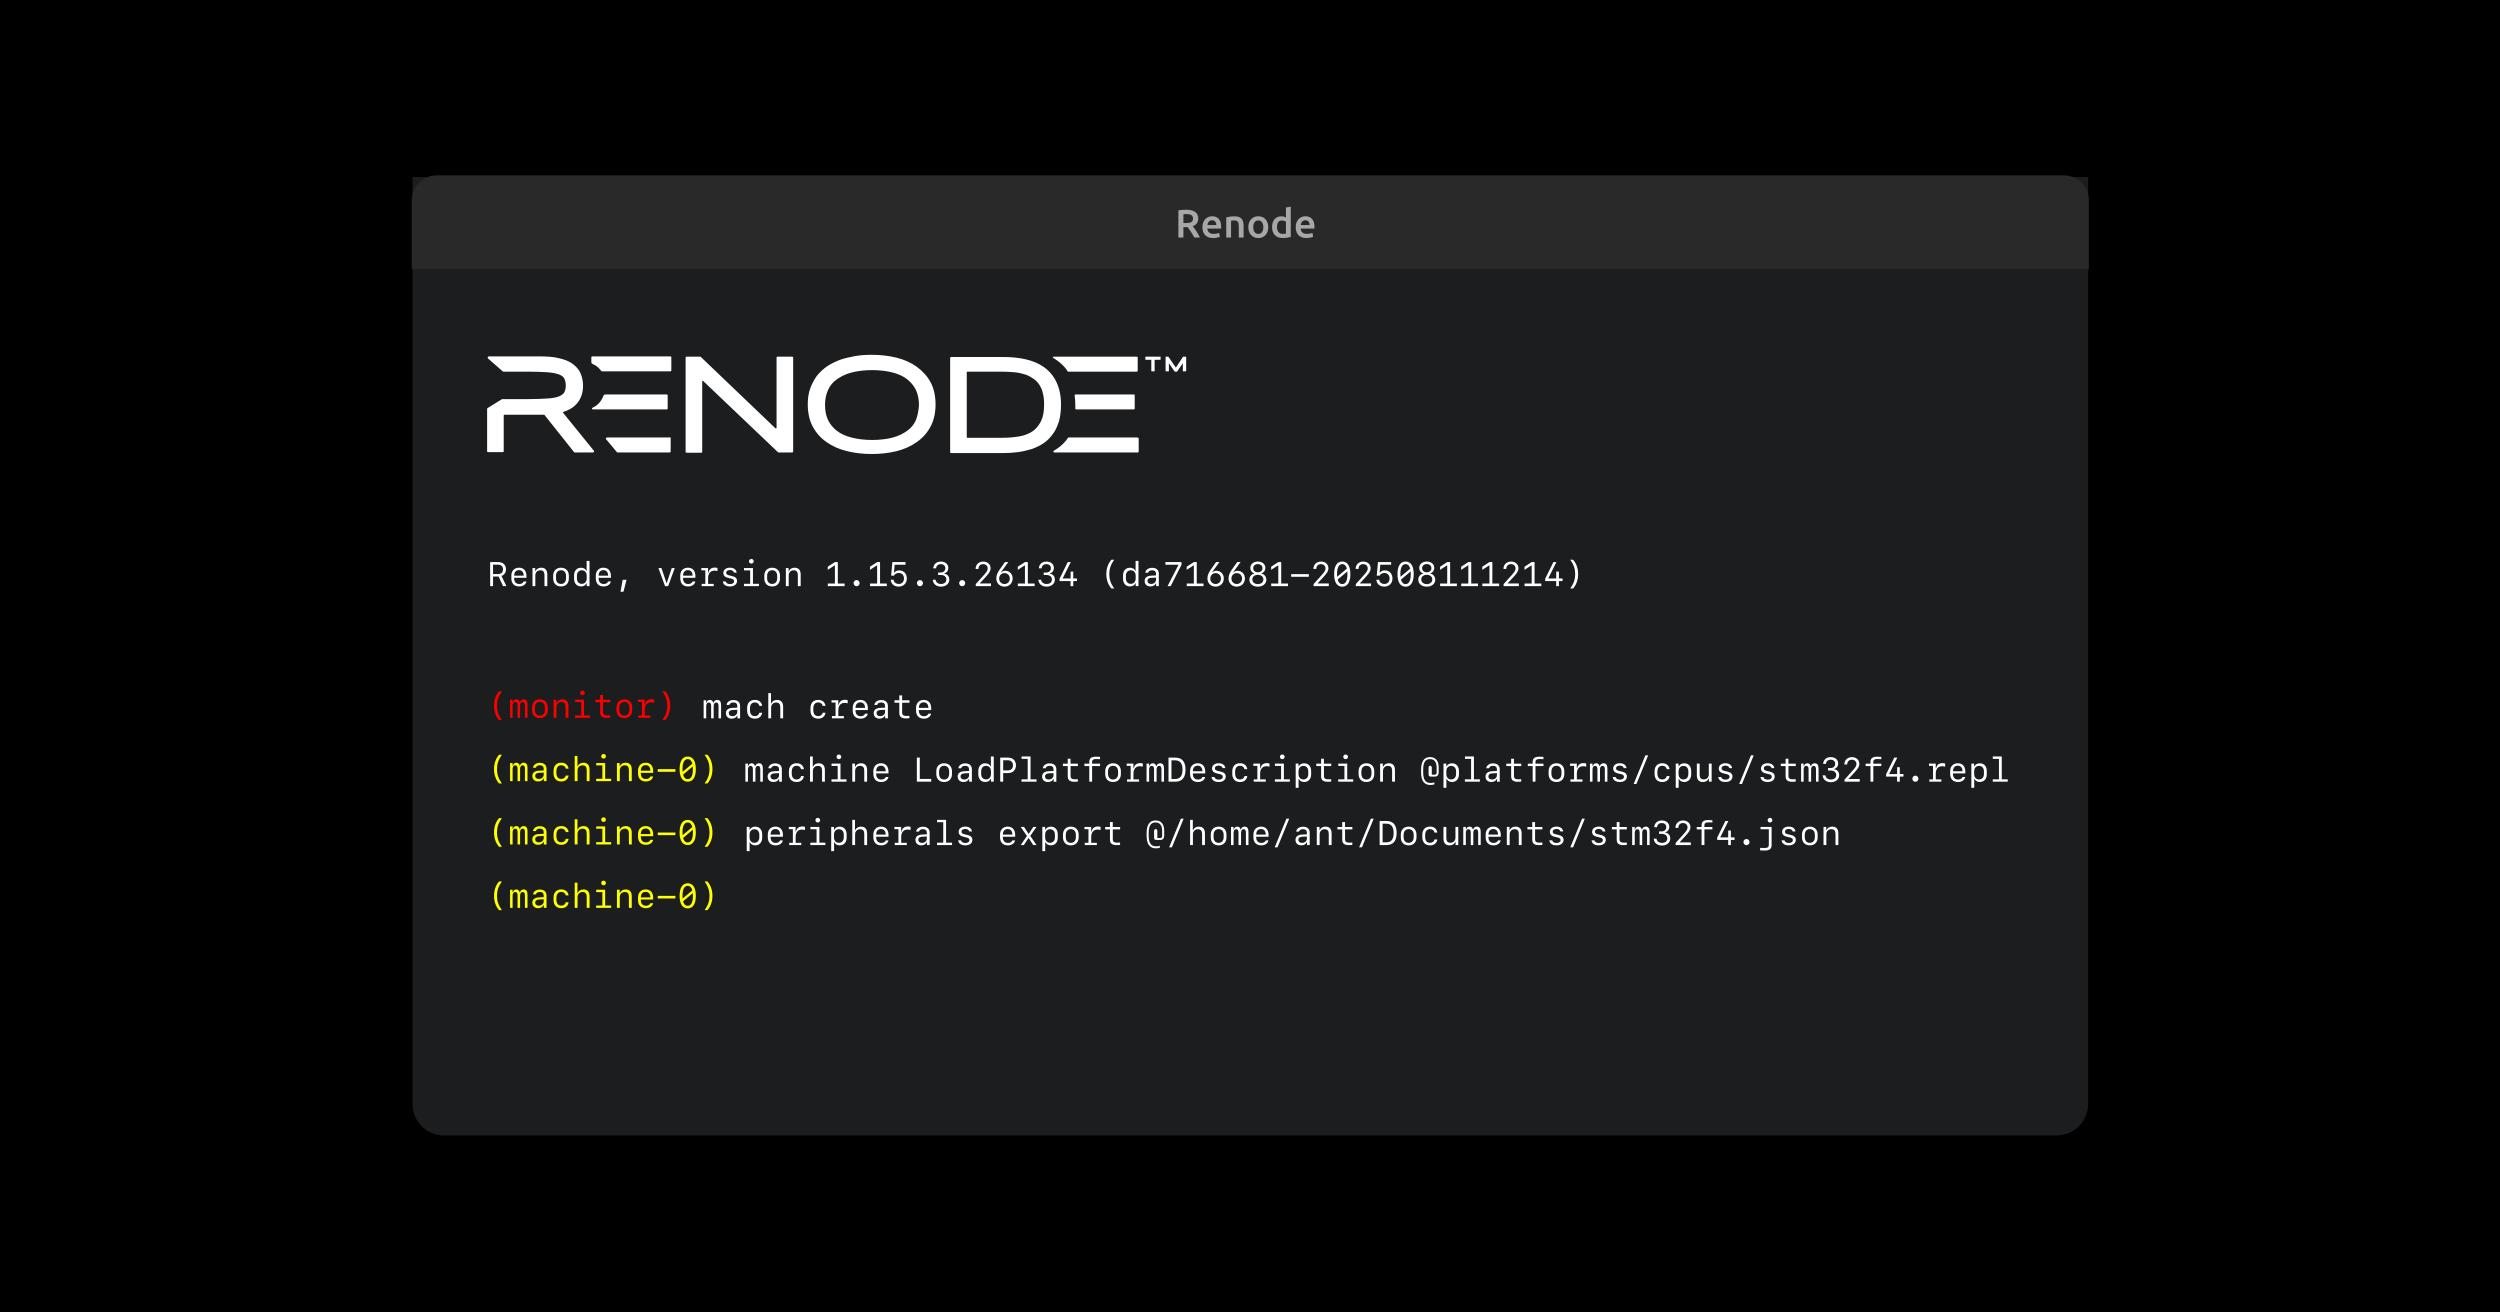 <svg width="1200" height="630" viewBox="0 0 1200 630" fill="none" xmlns="http://www.w3.org/2000/svg">
<rect width="1200" height="630" fill="black"/>
<g clip-path="url(#clip0_907_3445)">
<path d="M1002.3 85H198V545.002H1002.3V85Z" fill="#1C1D1E"/>
</g>
<path d="M197.647 96.178C197.647 89.55 203.02 84.178 209.647 84.178H990.647C997.275 84.178 1002.65 89.55 1002.65 96.178V129.178H197.647V96.178Z" fill="#292929"/>
<path d="M270.302 198.162C270.302 198.012 270.143 198.012 270.302 197.862C270.302 197.713 270.462 197.713 270.462 197.713C273.17 196.814 275.241 195.617 276.675 193.97C278.746 191.724 279.862 188.73 279.862 185.136C279.862 182.891 279.384 180.795 278.587 178.998C277.791 177.201 276.357 175.704 274.445 174.357C272.692 173.159 270.462 172.41 267.753 171.812C265.204 171.213 262.017 171.063 258.512 171.063H234.613C234.294 171.063 234.135 171.213 234.135 171.512V171.812C234.135 171.961 234.135 172.111 234.294 172.111L241.305 178.249C241.464 178.399 241.464 178.399 241.623 178.399H254.051C257.556 178.399 260.583 178.549 262.973 178.699C265.204 178.848 267.116 179.297 268.39 179.747C269.505 180.196 270.302 180.795 270.78 181.543C271.258 182.441 271.577 183.639 271.577 184.987C271.577 186.484 271.258 187.682 270.78 188.43C270.302 189.179 269.505 189.778 268.39 190.227C266.956 190.826 265.204 191.125 262.814 191.275C260.424 191.425 257.397 191.574 253.732 191.574H241.305C241.145 191.574 241.145 191.574 240.986 191.574L233.976 195.916C233.816 196.066 233.816 196.216 233.816 196.365V216.577C233.816 216.876 233.976 217.026 234.294 217.026H241.305C241.623 217.026 241.783 216.876 241.783 216.577V199.359C241.783 199.21 241.942 199.06 242.101 199.06H261.061C261.221 199.06 261.221 199.06 261.38 199.21L275.56 217.026C275.719 217.176 275.719 217.176 275.879 217.176H284.642C284.801 217.176 284.96 217.026 285.12 216.876C285.279 216.727 285.12 216.577 285.12 216.427L270.302 198.162ZM505.787 171.961C506.424 172.261 506.902 172.71 507.38 173.009C509.292 174.357 511.045 176.004 512.319 177.95C512.319 177.95 512.319 177.95 512.319 178.1L512.478 178.249C512.638 178.399 512.638 178.399 512.797 178.399H545.618C545.778 178.399 545.937 178.399 545.937 178.249C546.096 178.1 546.096 178.1 546.096 177.95V171.662C546.096 171.362 545.937 171.213 545.618 171.213H505.787C505.628 171.213 505.309 171.362 505.309 171.512C505.468 171.662 505.628 171.961 505.787 171.961ZM499.733 202.055C498.777 204.001 497.502 205.648 495.908 206.845C494.155 208.043 492.084 208.941 489.694 209.391C487.145 209.84 484.277 210.139 481.25 210.139H464.362C464.203 210.139 464.044 209.989 464.044 209.84V178.699C464.044 178.549 464.203 178.399 464.362 178.399H481.25C483.321 178.399 485.233 178.549 487.145 178.699C488.898 178.848 490.491 179.297 492.084 179.747C493.518 180.196 494.793 180.944 495.908 181.693C497.023 182.441 497.98 183.34 498.777 184.538C499.573 185.735 500.211 187.083 500.529 188.58C501.007 190.227 501.167 192.173 501.167 194.269C501.167 197.413 500.689 200.108 499.733 202.055ZM509.292 194.269C509.292 189.927 508.495 186.334 507.061 183.34C505.628 180.345 503.556 177.95 501.007 176.153C498.458 174.357 495.43 173.159 492.084 172.41C488.738 171.662 485.233 171.362 481.25 171.362H456.554C456.236 171.362 456.076 171.512 456.076 171.812V217.026C456.076 217.326 456.236 217.475 456.554 217.475H481.25C483.799 217.475 486.349 217.326 488.579 217.026C490.969 216.727 493.199 216.128 495.271 215.529C497.343 214.78 499.255 213.882 501.007 212.684C502.76 211.487 504.194 209.989 505.468 208.193C506.743 206.546 507.539 204.45 508.336 202.204C508.973 199.659 509.292 197.114 509.292 194.269ZM439.666 201.605C438.71 203.701 437.436 205.348 435.524 206.696C433.771 208.043 431.382 209.241 428.673 209.989C425.804 210.738 422.458 211.187 418.635 211.187C414.811 211.187 411.465 210.738 408.598 209.989C405.73 209.241 403.499 208.193 401.587 206.696C399.835 205.348 398.401 203.552 397.445 201.605C396.489 199.509 396.011 197.114 396.011 194.419C396.011 191.724 396.489 189.329 397.445 187.232C398.401 185.136 399.676 183.49 401.587 182.142C403.499 180.795 405.73 179.597 408.598 178.848C411.465 178.1 414.811 177.651 418.635 177.651C422.458 177.651 425.804 178.1 428.673 178.848C431.382 179.597 433.771 180.645 435.524 182.142C437.277 183.49 438.71 185.286 439.666 187.232C440.622 189.329 441.1 191.724 441.1 194.569C440.941 196.964 440.463 199.509 439.666 201.605ZM439.985 176.004C437.277 174.057 433.931 172.56 430.266 171.662C426.601 170.764 422.618 170.314 418.475 170.314C415.608 170.314 412.899 170.464 410.509 170.913C407.96 171.362 405.411 171.961 403.181 172.71C400.95 173.608 398.72 174.656 396.967 175.854C395.055 177.201 393.462 178.699 392.027 180.495C390.752 182.292 389.637 184.388 388.841 186.634C388.044 188.879 387.725 191.425 387.725 194.119C387.725 198.162 388.522 201.755 390.115 204.749C391.708 207.744 393.94 210.289 396.808 212.235C399.516 214.182 402.862 215.679 406.686 216.577C410.35 217.475 414.333 217.924 418.475 217.924C422.618 217.924 426.601 217.475 430.266 216.577C433.931 215.679 437.277 214.182 439.985 212.235C442.853 210.289 445.083 207.744 446.676 204.749C448.27 201.755 449.066 198.162 449.066 194.119C449.066 190.077 448.27 186.484 446.676 183.49C445.083 180.495 442.853 178.1 439.985 176.004ZM380.237 171.213H373.227C372.908 171.213 372.749 171.362 372.749 171.662V205.348C372.749 205.498 372.59 205.648 372.59 205.648C372.431 205.648 372.271 205.648 372.271 205.648L336.423 171.362C336.263 171.213 336.263 171.213 336.104 171.213H329.572C329.253 171.213 329.094 171.362 329.094 171.662V216.876C329.094 217.176 329.253 217.326 329.572 217.326H336.582C336.901 217.326 337.06 217.176 337.06 216.876V183.19C337.06 183.04 337.06 182.891 337.219 182.891C337.379 182.891 337.538 182.891 337.538 182.891L373.386 217.026C373.546 217.176 373.546 217.176 373.705 217.176H380.237C380.397 217.176 380.556 217.176 380.556 217.026C380.715 216.876 380.715 216.876 380.715 216.727V171.662C380.875 171.362 380.556 171.213 380.237 171.213ZM284.164 174.506C284.642 174.806 285.12 175.105 285.598 175.255C286.872 176.004 287.828 177.052 288.625 178.1C288.784 178.249 288.943 178.249 289.103 178.249H321.764C321.923 178.249 322.083 178.249 322.083 178.1C322.242 177.95 322.242 177.95 322.242 177.8V171.512C322.242 171.213 322.083 171.063 321.764 171.063H284.323C284.004 171.063 283.845 171.213 283.845 171.512V173.908C283.845 174.207 284.004 174.357 284.164 174.506ZM569.199 171.213H567.924C567.924 171.213 567.765 171.213 567.765 171.362L564.418 176.453L560.913 171.362L560.754 171.213H559.639C559.479 171.213 559.479 171.362 559.479 171.362V178.1C559.479 178.249 559.639 178.249 559.639 178.249H560.913C561.072 178.249 561.072 178.1 561.072 178.1V174.357L563.781 178.249L563.94 178.399H564.896C565.055 178.399 565.055 178.399 565.055 178.249L567.765 174.357V178.1C567.765 178.249 567.924 178.249 567.924 178.249H569.199C569.358 178.249 569.358 178.1 569.358 178.1V171.362C569.358 171.213 569.199 171.213 569.199 171.213ZM557.089 171.213H549.92C549.761 171.213 549.761 171.362 549.761 171.362V172.56C549.761 172.71 549.92 172.71 549.92 172.71H552.628V178.1C552.628 178.249 552.788 178.249 552.788 178.249H554.062C554.222 178.249 554.222 178.1 554.222 178.1V172.71H556.93C557.089 172.71 557.089 172.56 557.089 172.56V171.362C557.408 171.213 557.249 171.213 557.089 171.213ZM516.302 196.365C516.461 196.515 516.461 196.515 516.621 196.515H544.184C544.344 196.515 544.503 196.515 544.503 196.365C544.662 196.216 544.662 196.216 544.662 196.066V189.778C544.662 189.478 544.503 189.329 544.184 189.329H516.302C516.143 189.329 515.983 189.329 515.983 189.478C515.824 189.628 515.824 189.778 515.824 189.778C515.983 191.125 516.143 192.622 516.143 193.97C516.143 194.569 516.143 195.317 516.143 195.916C516.143 196.216 516.143 196.365 516.302 196.365ZM545.937 209.989H512.956C512.797 209.989 512.638 209.989 512.638 210.139L512.478 210.289C512.478 210.289 512.478 210.289 512.478 210.439C511.044 212.385 509.451 214.032 507.38 215.379C506.902 215.679 506.265 216.128 505.787 216.427C505.628 216.577 505.468 216.727 505.628 216.876C505.628 217.026 505.946 217.176 506.106 217.176H546.096C546.256 217.176 546.415 217.176 546.415 217.026C546.574 216.876 546.574 216.876 546.574 216.727V210.439C546.415 210.289 546.256 209.989 545.937 209.989ZM321.605 209.989H291.333C291.174 209.989 291.015 210.139 290.855 210.289C290.696 210.439 290.855 210.588 290.855 210.738L296.113 217.026C296.272 217.176 296.272 217.176 296.432 217.176H321.445C321.605 217.176 321.764 217.176 321.764 217.026C321.923 216.876 321.923 216.876 321.923 216.727V210.439C322.242 210.289 321.923 209.989 321.605 209.989ZM290.218 189.478C290.059 189.478 289.74 189.628 289.74 189.778C289.262 191.125 288.465 192.473 287.509 193.521C286.713 194.419 285.597 195.167 284.323 195.766C284.164 195.916 284.004 196.066 284.164 196.216C284.164 196.365 284.482 196.515 284.642 196.515H320.012C320.171 196.515 320.33 196.515 320.33 196.365C320.489 196.216 320.489 196.216 320.489 196.066V189.778C320.489 189.478 320.33 189.329 320.012 189.329H290.218V189.478Z" fill="white"/>
<path d="M569.275 100.669C571.179 100.669 572.635 101.019 573.639 101.718C574.655 102.416 575.164 103.484 575.164 104.919C575.164 106.711 574.28 107.925 572.515 108.56C572.755 108.852 573.028 109.208 573.334 109.627C573.639 110.047 573.951 110.504 574.268 111C574.586 111.482 574.89 111.984 575.183 112.505C575.474 113.014 575.735 113.515 575.965 114.011H573.277C573.034 113.554 572.775 113.096 572.495 112.639C572.216 112.169 571.93 111.718 571.637 111.285C571.358 110.841 571.079 110.428 570.798 110.047C570.519 109.653 570.259 109.303 570.018 108.998C569.839 109.011 569.687 109.017 569.56 109.017C569.434 109.017 569.312 109.017 569.198 109.017H568.035V114.011H565.634V100.993C566.218 100.866 566.841 100.784 567.501 100.746C568.163 100.695 568.754 100.669 569.275 100.669ZM569.446 102.747C568.937 102.747 568.467 102.766 568.035 102.804V107.073H569.084C569.668 107.073 570.183 107.041 570.627 106.978C571.071 106.915 571.44 106.8 571.733 106.635C572.038 106.47 572.267 106.247 572.419 105.968C572.572 105.688 572.647 105.332 572.647 104.901C572.647 104.494 572.572 104.151 572.419 103.871C572.267 103.592 572.044 103.369 571.751 103.204C571.472 103.039 571.136 102.925 570.741 102.861C570.348 102.785 569.916 102.747 569.446 102.747ZM577.158 109.075C577.158 108.198 577.285 107.429 577.539 106.768C577.806 106.108 578.156 105.561 578.588 105.129C579.02 104.684 579.515 104.354 580.074 104.138C580.633 103.909 581.205 103.795 581.789 103.795C583.162 103.795 584.229 104.221 584.992 105.072C585.766 105.923 586.153 107.194 586.153 108.884C586.153 109.011 586.147 109.157 586.135 109.322C586.135 109.475 586.129 109.615 586.116 109.742H579.541C579.604 110.542 579.883 111.165 580.38 111.61C580.887 112.042 581.618 112.258 582.571 112.258C583.129 112.258 583.638 112.207 584.096 112.105C584.567 112.003 584.935 111.895 585.202 111.781L585.506 113.668C585.379 113.732 585.202 113.801 584.972 113.878C584.756 113.941 584.502 113.998 584.21 114.049C583.931 114.113 583.626 114.163 583.296 114.202C582.964 114.24 582.628 114.259 582.286 114.259C581.408 114.259 580.646 114.132 579.997 113.878C579.35 113.611 578.816 113.249 578.396 112.791C577.977 112.321 577.666 111.775 577.463 111.152C577.26 110.517 577.158 109.824 577.158 109.075ZM583.848 108.045C583.848 107.728 583.803 107.429 583.715 107.15C583.626 106.857 583.492 106.61 583.314 106.406C583.149 106.19 582.94 106.025 582.685 105.911C582.445 105.784 582.152 105.72 581.809 105.72C581.453 105.72 581.141 105.79 580.875 105.93C580.608 106.057 580.38 106.228 580.188 106.444C580.011 106.66 579.871 106.908 579.769 107.188C579.667 107.467 579.598 107.753 579.559 108.045H583.848ZM588.599 104.367C589.043 104.24 589.622 104.119 590.334 104.005C591.045 103.89 591.833 103.833 592.697 103.833C593.511 103.833 594.189 103.947 594.737 104.176C595.283 104.392 595.715 104.704 596.032 105.11C596.362 105.504 596.592 105.987 596.719 106.559C596.859 107.118 596.928 107.734 596.928 108.407V114.011H594.623V108.77C594.623 108.236 594.584 107.785 594.507 107.416C594.444 107.035 594.33 106.73 594.165 106.502C594.012 106.26 593.796 106.089 593.517 105.987C593.25 105.873 592.919 105.815 592.526 105.815C592.234 105.815 591.929 105.834 591.611 105.873C591.293 105.911 591.057 105.942 590.906 105.968V114.011H588.599V104.367ZM608.764 109.017C608.764 109.805 608.65 110.523 608.42 111.171C608.192 111.819 607.868 112.372 607.449 112.829C607.029 113.287 606.52 113.643 605.924 113.897C605.339 114.151 604.691 114.278 603.981 114.278C603.268 114.278 602.62 114.151 602.036 113.897C601.451 113.643 600.949 113.287 600.529 112.829C600.111 112.372 599.78 111.819 599.539 111.171C599.309 110.523 599.195 109.805 599.195 109.017C599.195 108.23 599.309 107.518 599.539 106.883C599.78 106.235 600.111 105.682 600.529 105.225C600.963 104.767 601.47 104.418 602.054 104.176C602.639 103.922 603.28 103.795 603.981 103.795C604.679 103.795 605.321 103.922 605.905 104.176C606.502 104.418 607.011 104.767 607.43 105.225C607.848 105.682 608.174 106.235 608.402 106.883C608.642 107.518 608.764 108.23 608.764 109.017ZM606.4 109.017C606.4 108.026 606.184 107.245 605.752 106.673C605.333 106.089 604.742 105.796 603.981 105.796C603.217 105.796 602.62 106.089 602.189 106.673C601.769 107.245 601.559 108.026 601.559 109.017C601.559 110.021 601.769 110.815 602.189 111.4C602.62 111.984 603.217 112.277 603.981 112.277C604.742 112.277 605.333 111.984 605.752 111.4C606.184 110.815 606.4 110.021 606.4 109.017ZM612.95 108.998C612.95 110.015 613.192 110.815 613.674 111.4C614.157 111.972 614.825 112.258 615.676 112.258C616.045 112.258 616.356 112.245 616.609 112.219C616.876 112.181 617.093 112.143 617.258 112.105V106.387C617.055 106.247 616.782 106.12 616.438 106.006C616.108 105.879 615.752 105.815 615.371 105.815C614.532 105.815 613.916 106.101 613.522 106.673C613.141 107.245 612.95 108.02 612.95 108.998ZM619.564 113.706C619.107 113.846 618.529 113.973 617.829 114.087C617.144 114.202 616.419 114.259 615.658 114.259C614.869 114.259 614.163 114.138 613.542 113.897C612.919 113.655 612.385 113.312 611.939 112.867C611.508 112.41 611.171 111.864 610.929 111.228C610.701 110.58 610.587 109.856 610.587 109.055C610.587 108.268 610.683 107.556 610.872 106.921C611.076 106.273 611.369 105.72 611.75 105.263C612.131 104.805 612.595 104.456 613.141 104.214C613.687 103.96 614.316 103.833 615.028 103.833C615.511 103.833 615.937 103.89 616.305 104.005C616.674 104.119 616.991 104.246 617.258 104.386V99.602L619.564 99.221V113.706ZM621.94 109.075C621.94 108.198 622.068 107.429 622.323 106.768C622.589 106.108 622.938 105.561 623.37 105.129C623.802 104.684 624.298 104.354 624.856 104.138C625.416 103.909 625.988 103.795 626.573 103.795C627.945 103.795 629.012 104.221 629.774 105.072C630.55 105.923 630.937 107.194 630.937 108.884C630.937 109.011 630.931 109.157 630.918 109.322C630.918 109.475 630.912 109.615 630.898 109.742H624.323C624.388 110.542 624.667 111.165 625.162 111.61C625.671 112.042 626.4 112.258 627.353 112.258C627.913 112.258 628.422 112.207 628.878 112.105C629.349 112.003 629.717 111.895 629.984 111.781L630.289 113.668C630.161 113.732 629.984 113.801 629.756 113.878C629.54 113.941 629.285 113.998 628.992 114.049C628.713 114.113 628.408 114.163 628.078 114.202C627.748 114.24 627.412 114.259 627.068 114.259C626.192 114.259 625.428 114.132 624.781 113.878C624.133 113.611 623.6 113.249 623.18 112.791C622.761 112.321 622.449 111.775 622.246 111.152C622.042 110.517 621.94 109.824 621.94 109.075ZM628.631 108.045C628.631 107.728 628.587 107.429 628.497 107.15C628.408 106.857 628.275 106.61 628.096 106.406C627.931 106.19 627.722 106.025 627.469 105.911C627.227 105.784 626.935 105.72 626.591 105.72C626.235 105.72 625.924 105.79 625.657 105.93C625.39 106.057 625.162 106.228 624.972 106.444C624.793 106.66 624.654 106.908 624.553 107.188C624.451 107.467 624.38 107.753 624.343 108.045H628.631Z" fill="#A7A7A7"/>
<path d="M236.666 271.049V275.548H238.956C240.549 275.548 241.445 274.739 241.445 273.298C241.445 271.865 240.565 271.049 239.02 271.049H236.666ZM239.324 276.741H236.666V281.344H235.273V269.792H239.148C241.437 269.792 242.87 271.121 242.87 273.266C242.87 274.779 242.03 276.02 240.717 276.453L243.071 281.344H241.477L239.324 276.741ZM249.114 273.667C247.666 273.667 246.793 274.659 246.793 276.324H251.364C251.364 274.667 250.515 273.667 249.114 273.667ZM251.364 279.102H252.685C252.421 280.535 251.044 281.504 249.219 281.504C246.833 281.504 245.448 280.071 245.448 277.597V276.292C245.448 274.003 246.913 272.498 249.123 272.498C251.38 272.498 252.709 273.995 252.709 276.509V277.357H246.793V277.709C246.793 279.302 247.738 280.327 249.219 280.327C250.315 280.327 251.124 279.863 251.364 279.102ZM255.599 281.344V272.658H256.904V274.187H257.016C257.48 273.106 258.473 272.498 259.794 272.498C261.683 272.498 262.707 273.627 262.707 275.708V281.344H261.347V276.052C261.347 274.483 260.706 273.747 259.353 273.747C257.92 273.747 256.96 274.747 256.96 276.228V281.344H255.599ZM269.288 281.504C266.99 281.504 265.525 280.007 265.525 277.661V276.348C265.525 274.003 266.99 272.506 269.288 272.506C271.585 272.506 273.05 274.003 273.05 276.348V277.661C273.05 280.007 271.585 281.504 269.288 281.504ZM269.288 273.707C267.799 273.707 266.87 274.763 266.87 276.469V277.533C266.87 279.246 267.799 280.295 269.288 280.295C270.777 280.295 271.705 279.246 271.705 277.533V276.469C271.705 274.763 270.777 273.707 269.288 273.707ZM276.925 276.364V277.613C276.925 279.214 277.845 280.247 279.278 280.247C280.703 280.247 281.624 279.222 281.624 277.613V276.364C281.624 274.763 280.703 273.739 279.278 273.739C277.845 273.739 276.925 274.763 276.925 276.364ZM281.632 280.015H281.48C281.032 280.976 280.119 281.488 278.878 281.488C276.869 281.488 275.556 280.039 275.556 277.805V276.188C275.556 273.963 276.869 272.514 278.878 272.514C280.135 272.514 281.064 273.05 281.44 274.003H281.584V269.248H282.969V281.344H281.632V280.015ZM289.653 273.667C288.204 273.667 287.332 274.659 287.332 276.324H291.903C291.903 274.667 291.054 273.667 289.653 273.667ZM291.903 279.102H293.224C292.959 280.535 291.582 281.504 289.757 281.504C287.372 281.504 285.987 280.071 285.987 277.597V276.292C285.987 274.003 287.452 272.498 289.661 272.498C291.919 272.498 293.248 273.995 293.248 276.509V277.357H287.332V277.709C287.332 279.302 288.276 280.327 289.757 280.327C290.854 280.327 291.663 279.863 291.903 279.102ZM299.276 284.026H297.843L298.883 278.31H300.725L299.276 284.026ZM316.039 272.658H317.496L319.921 279.887H320.025L322.435 272.658H323.884L320.714 281.344H319.217L316.039 272.658ZM330.192 273.667C328.743 273.667 327.87 274.659 327.87 276.324H332.441C332.441 274.667 331.593 273.667 330.192 273.667ZM332.441 279.102H333.762C333.498 280.535 332.121 281.504 330.296 281.504C327.91 281.504 326.526 280.071 326.526 277.597V276.292C326.526 274.003 327.991 272.498 330.2 272.498C332.457 272.498 333.786 273.995 333.786 276.509V277.357H327.87V277.709C327.87 279.302 328.815 280.327 330.296 280.327C331.393 280.327 332.201 279.863 332.441 279.102ZM339.87 274.875H340.046C340.367 273.266 341.447 272.434 343.12 272.434C343.617 272.434 344.089 272.506 344.377 272.626V274.155C343.977 274.011 343.417 273.915 342.944 273.915C341.023 273.915 339.886 275.244 339.886 277.453V280.255H342.576V281.344H336.804V280.255H338.557V273.747H336.628V272.658H339.87V274.875ZM347.203 275.004C347.203 273.499 348.484 272.49 350.397 272.49C352.206 272.49 353.431 273.395 353.591 274.843H352.279C352.118 274.083 351.39 273.619 350.373 273.619C349.269 273.619 348.556 274.131 348.556 274.924C348.556 275.588 349.004 275.964 350.093 276.204L351.318 276.485C353.007 276.869 353.776 277.605 353.776 278.862C353.776 280.463 352.439 281.504 350.381 281.504C348.412 281.504 347.107 280.583 346.955 279.094H348.34C348.54 279.895 349.309 280.359 350.429 280.359C351.614 280.359 352.367 279.823 352.367 278.99C352.367 278.302 351.942 277.934 350.838 277.685L349.549 277.389C347.98 277.029 347.203 276.236 347.203 275.004ZM360.652 270.529C360.012 270.529 359.523 270.048 359.523 269.408C359.523 268.775 360.012 268.295 360.652 268.295C361.292 268.295 361.781 268.775 361.781 269.408C361.781 270.048 361.292 270.529 360.652 270.529ZM364.294 281.344H357.098V280.215H360.076V273.787H357.122V272.658H361.421V280.215H364.294V281.344ZM370.635 281.504C368.337 281.504 366.872 280.007 366.872 277.661V276.348C366.872 274.003 368.337 272.506 370.635 272.506C372.932 272.506 374.397 274.003 374.397 276.348V277.661C374.397 280.007 372.932 281.504 370.635 281.504ZM370.635 273.707C369.146 273.707 368.217 274.763 368.217 276.469V277.533C368.217 279.246 369.146 280.295 370.635 280.295C372.124 280.295 373.052 279.246 373.052 277.533V276.469C373.052 274.763 372.124 273.707 370.635 273.707ZM377.215 281.344V272.658H378.52V274.187H378.632C379.096 273.106 380.089 272.498 381.41 272.498C383.299 272.498 384.324 273.627 384.324 275.708V281.344H382.963V276.052C382.963 274.483 382.322 273.747 380.969 273.747C379.537 273.747 378.576 274.747 378.576 276.228V281.344H377.215ZM402.151 280.103H405.402V281.344H397.348V280.103H400.759V271.393H400.63L397.324 273.531V272.026L400.767 269.792H402.151V280.103ZM411.173 281.392C410.381 281.392 409.724 280.727 409.724 279.911C409.724 279.102 410.381 278.438 411.173 278.438C411.966 278.438 412.622 279.102 412.622 279.911C412.622 280.727 411.966 281.392 411.173 281.392ZM422.421 280.103H425.671V281.344H417.618V280.103H421.028V271.393H420.9L417.594 273.531V272.026L421.036 269.792H422.421V280.103ZM431.347 281.576C429.193 281.576 427.672 280.247 427.552 278.262H428.913C429.041 279.471 430.074 280.303 431.427 280.303C432.916 280.303 433.908 279.254 433.908 277.685C433.908 276.1 432.908 275.028 431.427 275.028C430.394 275.028 429.537 275.5 429.081 276.316H427.744L428.329 269.792H434.645V271.065H429.441L429.121 274.835H429.249C429.818 274.147 430.642 273.787 431.659 273.787C433.796 273.787 435.285 275.38 435.285 277.653C435.285 279.991 433.692 281.576 431.347 281.576ZM441.577 281.392C440.785 281.392 440.128 280.727 440.128 279.911C440.128 279.102 440.785 278.438 441.577 278.438C442.37 278.438 443.026 279.102 443.026 279.911C443.026 280.727 442.37 281.392 441.577 281.392ZM450.303 275.988V274.803H451.56C452.857 274.803 453.761 273.955 453.761 272.746C453.761 271.569 452.897 270.793 451.592 270.793C450.295 270.793 449.431 271.553 449.319 272.794H447.966C448.102 270.793 449.511 269.552 451.648 269.552C453.713 269.552 455.186 270.793 455.186 272.546C455.186 273.939 454.458 274.932 453.217 275.236V275.364C454.754 275.564 455.667 276.645 455.667 278.222C455.667 280.183 454.018 281.584 451.712 281.584C449.431 281.584 447.846 280.271 447.741 278.278H449.078C449.206 279.511 450.231 280.311 451.672 280.311C453.257 280.311 454.242 279.495 454.242 278.19C454.242 276.845 453.225 275.988 451.624 275.988H450.303ZM461.847 281.392C461.054 281.392 460.398 280.727 460.398 279.911C460.398 279.102 461.054 278.438 461.847 278.438C462.639 278.438 463.296 279.102 463.296 279.911C463.296 280.727 462.639 281.392 461.847 281.392ZM468.299 273.042C468.299 271.009 469.804 269.552 471.909 269.552C474.031 269.552 475.488 270.865 475.488 272.794C475.488 273.995 474.943 274.956 473.102 276.965L470.38 279.927V280.063H475.672V281.344H468.363V280.367L472.27 276.02C473.735 274.379 474.087 273.763 474.087 272.85C474.087 271.609 473.214 270.793 471.869 270.793C470.541 270.793 469.66 271.681 469.66 273.042V273.09H468.299V273.042ZM486.079 277.637C486.079 279.927 484.43 281.584 482.14 281.584C479.867 281.584 478.226 279.935 478.226 277.637C478.226 276.284 478.682 275.06 479.787 273.451C479.891 273.274 482.292 269.912 482.372 269.792H483.997L480.843 274.123C480.491 274.619 480.523 274.587 480.467 274.715L480.587 274.779C480.931 274.315 481.764 273.971 482.5 273.971C484.558 273.971 486.079 275.532 486.079 277.637ZM482.148 280.327C483.605 280.327 484.71 279.19 484.71 277.709C484.71 276.22 483.605 275.084 482.148 275.084C480.699 275.084 479.594 276.22 479.594 277.709C479.594 279.19 480.699 280.327 482.148 280.327ZM493.364 280.103H496.614V281.344H488.56V280.103H491.971V271.393H491.843L488.536 273.531V272.026L491.979 269.792H493.364V280.103ZM500.977 275.988V274.803H502.233C503.53 274.803 504.435 273.955 504.435 272.746C504.435 271.569 503.57 270.793 502.265 270.793C500.969 270.793 500.104 271.553 499.992 272.794H498.639C498.775 270.793 500.184 269.552 502.321 269.552C504.387 269.552 505.86 270.793 505.86 272.546C505.86 273.939 505.131 274.932 503.891 275.236V275.364C505.428 275.564 506.34 276.645 506.34 278.222C506.34 280.183 504.691 281.584 502.386 281.584C500.104 281.584 498.519 280.271 498.415 278.278H499.752C499.88 279.511 500.905 280.311 502.345 280.311C503.931 280.311 504.915 279.495 504.915 278.19C504.915 276.845 503.899 275.988 502.297 275.988H500.977ZM513.873 281.344V278.902H508.606V277.757L512.528 269.792H513.969L510.103 277.573V277.677H513.889V274.379H515.17V277.661H516.931V278.902H515.162V281.344H513.873ZM531.044 275.564C531.044 272.85 531.861 270.489 533.454 268.679H534.807C533.15 271.009 532.453 273.05 532.453 275.564C532.453 278.078 533.15 280.119 534.807 282.448H533.454C531.861 280.639 531.044 278.286 531.044 275.564ZM540.427 276.364V277.613C540.427 279.214 541.347 280.247 542.78 280.247C544.205 280.247 545.126 279.222 545.126 277.613V276.364C545.126 274.763 544.205 273.739 542.78 273.739C541.347 273.739 540.427 274.763 540.427 276.364ZM545.134 280.015H544.982C544.533 280.976 543.621 281.488 542.38 281.488C540.371 281.488 539.058 280.039 539.058 277.805V276.188C539.058 273.963 540.371 272.514 542.38 272.514C543.637 272.514 544.565 273.05 544.942 274.003H545.086V269.248H546.471V281.344H545.134V280.015ZM552.178 281.496C550.521 281.496 549.417 280.455 549.417 278.878C549.417 277.341 550.521 276.429 552.499 276.324L554.884 276.204V275.42C554.884 274.331 554.22 273.731 553.011 273.731C552.01 273.731 551.306 274.155 551.082 274.9H549.745C549.905 273.507 551.25 272.554 553.027 272.554C555.068 272.554 556.237 273.595 556.237 275.404V281.352H554.94V280.047H554.804C554.388 280.976 553.443 281.496 552.178 281.496ZM552.571 280.303C553.883 280.303 554.884 279.43 554.884 278.27V277.245L552.651 277.349C551.434 277.405 550.793 277.925 550.793 278.83C550.793 279.743 551.474 280.303 552.571 280.303ZM560.424 281.344L565.667 271.161V271.057H559.399V269.792H567.108V271.097L561.929 281.344H560.424ZM574.441 280.103H577.691V281.344H569.638V280.103H573.048V271.393H572.92L569.614 273.531V272.026L573.056 269.792H574.441V280.103ZM587.426 277.637C587.426 279.927 585.777 281.584 583.487 281.584C581.214 281.584 579.572 279.935 579.572 277.637C579.572 276.284 580.029 275.06 581.133 273.451C581.238 273.274 583.639 269.912 583.719 269.792H585.344L582.19 274.123C581.838 274.619 581.87 274.587 581.814 274.715L581.934 274.779C582.278 274.315 583.111 273.971 583.847 273.971C585.905 273.971 587.426 275.532 587.426 277.637ZM583.495 280.327C584.952 280.327 586.057 279.19 586.057 277.709C586.057 276.22 584.952 275.084 583.495 275.084C582.046 275.084 580.941 276.22 580.941 277.709C580.941 279.19 582.046 280.327 583.495 280.327ZM597.56 277.637C597.56 279.927 595.911 281.584 593.622 281.584C591.348 281.584 589.707 279.935 589.707 277.637C589.707 276.284 590.163 275.06 591.268 273.451C591.372 273.274 593.774 269.912 593.854 269.792H595.479L592.325 274.123C591.973 274.619 592.005 274.587 591.949 274.715L592.069 274.779C592.413 274.315 593.245 273.971 593.982 273.971C596.039 273.971 597.56 275.532 597.56 277.637ZM593.63 280.327C595.087 280.327 596.191 279.19 596.191 277.709C596.191 276.22 595.087 275.084 593.63 275.084C592.181 275.084 591.076 276.22 591.076 277.709C591.076 279.19 592.181 280.327 593.63 280.327ZM603.772 274.699C605.109 274.699 605.99 273.915 605.99 272.73C605.99 271.553 605.109 270.769 603.772 270.769C602.435 270.769 601.547 271.553 601.547 272.73C601.547 273.915 602.435 274.699 603.772 274.699ZM603.772 280.375C605.341 280.375 606.422 279.463 606.422 278.142C606.422 276.821 605.341 275.908 603.772 275.908C602.203 275.908 601.123 276.821 601.123 278.142C601.123 279.463 602.203 280.375 603.772 280.375ZM603.772 281.6C601.371 281.6 599.698 280.223 599.698 278.254C599.698 276.821 600.626 275.652 602.051 275.308V275.18C600.89 274.859 600.162 273.867 600.162 272.61C600.162 270.809 601.667 269.536 603.772 269.536C605.878 269.536 607.375 270.809 607.375 272.61C607.375 273.867 606.662 274.851 605.486 275.18V275.308C606.886 275.604 607.839 276.797 607.839 278.254C607.839 280.223 606.174 281.6 603.772 281.6ZM614.98 280.103H618.23V281.344H610.177V280.103H613.587V271.393H613.459L610.153 273.531V272.026L613.595 269.792H614.98V280.103ZM628.237 276.853H619.767V275.588H628.237V276.853ZM630.454 273.042C630.454 271.009 631.959 269.552 634.064 269.552C636.186 269.552 637.643 270.865 637.643 272.794C637.643 273.995 637.098 274.956 635.257 276.965L632.535 279.927V280.063H637.827V281.344H630.518V280.367L634.425 276.02C635.89 274.379 636.242 273.763 636.242 272.85C636.242 271.609 635.369 270.793 634.024 270.793C632.695 270.793 631.815 271.681 631.815 273.042V273.09H630.454V273.042ZM646.713 274.283L642.07 278.206C642.446 279.623 643.19 280.359 644.279 280.359C645.912 280.359 646.769 278.702 646.769 275.572C646.769 275.108 646.753 274.683 646.713 274.283ZM641.837 276.845L646.489 272.962C646.12 271.529 645.376 270.785 644.279 270.785C642.646 270.785 641.781 272.434 641.781 275.572C641.781 276.028 641.797 276.453 641.837 276.845ZM644.279 269.536C646.785 269.536 648.178 271.681 648.178 275.572C648.178 279.463 646.785 281.608 644.279 281.608C641.765 281.608 640.381 279.463 640.381 275.572C640.381 271.681 641.765 269.536 644.279 269.536ZM650.723 273.042C650.723 271.009 652.228 269.552 654.334 269.552C656.455 269.552 657.912 270.865 657.912 272.794C657.912 273.995 657.368 274.956 655.527 276.965L652.805 279.927V280.063H658.096V281.344H650.787V280.367L654.694 276.02C656.159 274.379 656.511 273.763 656.511 272.85C656.511 271.609 655.639 270.793 654.294 270.793C652.965 270.793 652.084 271.681 652.084 273.042V273.09H650.723V273.042ZM664.444 281.576C662.291 281.576 660.77 280.247 660.65 278.262H662.011C662.139 279.471 663.172 280.303 664.524 280.303C666.013 280.303 667.006 279.254 667.006 277.685C667.006 276.1 666.005 275.028 664.524 275.028C663.492 275.028 662.635 275.5 662.179 276.316H660.842L661.426 269.792H667.743V271.065H662.539L662.219 274.835H662.347C662.915 274.147 663.74 273.787 664.757 273.787C666.894 273.787 668.383 275.38 668.383 277.653C668.383 279.991 666.79 281.576 664.444 281.576ZM677.117 274.283L672.474 278.206C672.85 279.623 673.594 280.359 674.683 280.359C676.316 280.359 677.173 278.702 677.173 275.572C677.173 275.108 677.157 274.683 677.117 274.283ZM672.242 276.845L676.893 272.962C676.524 271.529 675.78 270.785 674.683 270.785C673.05 270.785 672.185 272.434 672.185 275.572C672.185 276.028 672.201 276.453 672.242 276.845ZM674.683 269.536C677.189 269.536 678.582 271.681 678.582 275.572C678.582 279.463 677.189 281.608 674.683 281.608C672.169 281.608 670.785 279.463 670.785 275.572C670.785 271.681 672.169 269.536 674.683 269.536ZM684.85 274.699C686.187 274.699 687.067 273.915 687.067 272.73C687.067 271.553 686.187 270.769 684.85 270.769C683.513 270.769 682.624 271.553 682.624 272.73C682.624 273.915 683.513 274.699 684.85 274.699ZM684.85 280.375C686.419 280.375 687.5 279.463 687.5 278.142C687.5 276.821 686.419 275.908 684.85 275.908C683.281 275.908 682.2 276.821 682.2 278.142C682.2 279.463 683.281 280.375 684.85 280.375ZM684.85 281.6C682.448 281.6 680.775 280.223 680.775 278.254C680.775 276.821 681.704 275.652 683.129 275.308V275.18C681.968 274.859 681.239 273.867 681.239 272.61C681.239 270.809 682.744 269.536 684.85 269.536C686.955 269.536 688.452 270.809 688.452 272.61C688.452 273.867 687.74 274.851 686.563 275.18V275.308C687.964 275.604 688.917 276.797 688.917 278.254C688.917 280.223 687.251 281.6 684.85 281.6ZM696.057 280.103H699.307V281.344H691.254V280.103H694.664V271.393H694.536L691.23 273.531V272.026L694.672 269.792H696.057V280.103ZM706.192 280.103H709.442V281.344H701.389V280.103H704.799V271.393H704.671L701.365 273.531V272.026L704.807 269.792H706.192V280.103ZM716.327 280.103H719.577V281.344H711.523V280.103H714.934V271.393H714.806L711.499 273.531V272.026L714.942 269.792H716.327V280.103ZM721.666 273.042C721.666 271.009 723.171 269.552 725.277 269.552C727.398 269.552 728.855 270.865 728.855 272.794C728.855 273.995 728.311 274.956 726.469 276.965L723.748 279.927V280.063H729.039V281.344H721.73V280.367L725.637 276.02C727.102 274.379 727.454 273.763 727.454 272.85C727.454 271.609 726.581 270.793 725.236 270.793C723.908 270.793 723.027 271.681 723.027 273.042V273.09H721.666V273.042ZM736.596 280.103H739.846V281.344H731.793V280.103H735.203V271.393H735.075L731.769 273.531V272.026L735.211 269.792H736.596V280.103ZM746.971 281.344V278.902H741.703V277.757L745.626 269.792H747.067L743.2 277.573V277.677H746.987V274.379H748.268V277.661H750.029V278.902H748.26V281.344H746.971ZM753.735 268.679H755.088C756.681 270.489 757.498 272.85 757.498 275.564C757.498 278.286 756.681 280.639 755.088 282.448H753.735C755.392 280.119 756.089 278.078 756.089 275.564C756.089 273.05 755.392 271.009 753.735 268.679Z" fill="white"/>
<path d="M237.139 338.761C237.139 336.047 237.955 333.686 239.548 331.877H240.901C239.244 334.206 238.548 336.248 238.548 338.761C238.548 341.275 239.244 343.316 240.901 345.646H239.548C237.955 343.837 237.139 341.483 237.139 338.761ZM253.205 338.145V344.541H251.98V338.545C251.98 337.488 251.596 336.936 250.868 336.936C250.107 336.936 249.643 337.6 249.643 338.681V344.541H248.426V338.537C248.426 337.488 248.042 336.936 247.305 336.936C246.537 336.936 246.056 337.6 246.056 338.681V344.541H244.832V335.855H246.048V337.08H246.193C246.409 336.208 247.033 335.695 247.85 335.695C248.666 335.695 249.243 336.2 249.427 337.056H249.571C249.795 336.224 250.491 335.695 251.364 335.695C252.573 335.695 253.205 336.536 253.205 338.145ZM259.153 344.701C256.856 344.701 255.391 343.204 255.391 340.859V339.546C255.391 337.2 256.856 335.703 259.153 335.703C261.451 335.703 262.916 337.2 262.916 339.546V340.859C262.916 343.204 261.451 344.701 259.153 344.701ZM259.153 336.904C257.664 336.904 256.736 337.961 256.736 339.666V340.731C256.736 342.444 257.664 343.492 259.153 343.492C260.642 343.492 261.571 342.444 261.571 340.731V339.666C261.571 337.961 260.642 336.904 259.153 336.904ZM265.733 344.541V335.855H267.038V337.384H267.15C267.615 336.304 268.607 335.695 269.928 335.695C271.817 335.695 272.842 336.824 272.842 338.905V344.541H271.481V339.25C271.481 337.68 270.841 336.944 269.488 336.944C268.055 336.944 267.094 337.945 267.094 339.426V344.541H265.733ZM279.575 333.726C278.934 333.726 278.446 333.246 278.446 332.605C278.446 331.973 278.934 331.492 279.575 331.492C280.215 331.492 280.703 331.973 280.703 332.605C280.703 333.246 280.215 333.726 279.575 333.726ZM283.217 344.541H276.02V343.412H278.998V336.984H276.044V335.855H280.343V343.412H283.217V344.541ZM288.076 333.526H289.421V335.879H292.943V337.04H289.437V341.939C289.437 342.884 290.102 343.396 291.326 343.396C291.815 343.396 292.687 343.372 292.919 343.348V344.501C292.703 344.541 291.647 344.581 291.23 344.581C289.077 344.581 288.076 343.765 288.076 341.955V337.04H285.763V335.879H288.076V333.526ZM299.692 344.701C297.394 344.701 295.929 343.204 295.929 340.859V339.546C295.929 337.2 297.394 335.703 299.692 335.703C301.989 335.703 303.454 337.2 303.454 339.546V340.859C303.454 343.204 301.989 344.701 299.692 344.701ZM299.692 336.904C298.203 336.904 297.274 337.961 297.274 339.666V340.731C297.274 342.444 298.203 343.492 299.692 343.492C301.181 343.492 302.109 342.444 302.109 340.731V339.666C302.109 337.961 301.181 336.904 299.692 336.904ZM309.466 338.073H309.642C309.963 336.464 311.043 335.631 312.716 335.631C313.213 335.631 313.685 335.703 313.973 335.823V337.352C313.573 337.208 313.013 337.112 312.54 337.112C310.619 337.112 309.482 338.441 309.482 340.65V343.452H312.172V344.541H306.4V343.452H308.153V336.944H306.224V335.855H309.466V338.073ZM317.944 331.877H319.297C320.89 333.686 321.706 336.047 321.706 338.761C321.706 341.483 320.89 343.837 319.297 345.646H317.944C319.601 343.316 320.297 341.275 320.297 338.761C320.297 336.248 319.601 334.206 317.944 331.877Z" fill="#FC0000"/>
<path d="M237.139 369.171C237.139 366.458 237.955 364.096 239.548 362.287H240.901C239.244 364.616 238.548 366.658 238.548 369.171C238.548 371.685 239.244 373.726 240.901 376.056H239.548C237.955 374.247 237.139 371.893 237.139 369.171ZM253.205 368.555V374.951H251.98V368.955C251.98 367.899 251.596 367.346 250.868 367.346C250.107 367.346 249.643 368.011 249.643 369.091V374.951H248.426V368.947C248.426 367.899 248.042 367.346 247.305 367.346C246.537 367.346 246.056 368.011 246.056 369.091V374.951H244.832V366.265H246.048V367.49H246.193C246.409 366.618 247.033 366.105 247.85 366.105C248.666 366.105 249.243 366.61 249.427 367.466H249.571C249.795 366.634 250.491 366.105 251.364 366.105C252.573 366.105 253.205 366.946 253.205 368.555ZM258.273 375.103C256.615 375.103 255.511 374.063 255.511 372.486C255.511 370.949 256.615 370.036 258.593 369.932L260.978 369.812V369.027C260.978 367.939 260.314 367.338 259.105 367.338C258.104 367.338 257.4 367.762 257.176 368.507H255.839C255.999 367.114 257.344 366.161 259.121 366.161C261.162 366.161 262.331 367.202 262.331 369.011V374.959H261.034V373.654H260.898C260.482 374.583 259.537 375.103 258.273 375.103ZM258.665 373.91C259.978 373.91 260.978 373.038 260.978 371.877V370.852L258.745 370.957C257.528 371.013 256.888 371.533 256.888 372.438C256.888 373.35 257.568 373.91 258.665 373.91ZM272.906 368.971H271.561C271.393 367.955 270.545 367.314 269.424 367.314C267.911 367.314 267.07 368.347 267.07 370.212V370.997C267.07 372.862 267.911 373.886 269.424 373.886C270.545 373.886 271.393 373.254 271.561 372.261H272.906C272.69 374.031 271.369 375.111 269.448 375.111C267.086 375.111 265.709 373.662 265.709 371.173V370.036C265.709 367.546 267.086 366.097 269.448 366.097C271.369 366.097 272.682 367.186 272.906 368.971ZM275.86 374.951V362.855H277.173V367.802H277.285C277.741 366.722 278.742 366.113 280.071 366.113C281.96 366.113 282.985 367.25 282.985 369.323V374.951H281.624V369.668C281.624 368.107 280.984 367.362 279.623 367.362C278.19 367.362 277.221 368.363 277.221 369.844V374.951H275.86ZM289.709 364.136C289.069 364.136 288.581 363.656 288.581 363.015C288.581 362.383 289.069 361.903 289.709 361.903C290.35 361.903 290.838 362.383 290.838 363.015C290.838 363.656 290.35 364.136 289.709 364.136ZM293.352 374.951H286.155V373.822H289.133V367.394H286.179V366.265H290.478V373.822H293.352V374.951ZM296.138 374.951V366.265H297.442V367.794H297.554C298.019 366.714 299.011 366.105 300.332 366.105C302.222 366.105 303.246 367.234 303.246 369.315V374.951H301.885V369.66C301.885 368.091 301.245 367.354 299.892 367.354C298.459 367.354 297.498 368.355 297.498 369.836V374.951H296.138ZM309.923 367.274C308.474 367.274 307.601 368.267 307.601 369.932H312.172C312.172 368.275 311.324 367.274 309.923 367.274ZM312.172 372.71H313.493C313.229 374.143 311.852 375.111 310.027 375.111C307.641 375.111 306.256 373.678 306.256 371.205V369.9C306.256 367.61 307.721 366.105 309.931 366.105C312.188 366.105 313.517 367.602 313.517 370.116V370.965H307.601V371.317C307.601 372.91 308.546 373.935 310.027 373.935C311.123 373.935 311.932 373.47 312.172 372.71ZM324.196 370.46H315.726V369.195H324.196V370.46ZM332.538 367.891L327.894 371.813C328.271 373.23 329.015 373.967 330.104 373.967C331.737 373.967 332.594 372.309 332.594 369.179C332.594 368.715 332.578 368.291 332.538 367.891ZM327.662 370.452L332.313 366.57C331.945 365.137 331.201 364.392 330.104 364.392C328.471 364.392 327.606 366.041 327.606 369.179C327.606 369.636 327.622 370.06 327.662 370.452ZM330.104 363.143C332.61 363.143 334.002 365.289 334.002 369.179C334.002 373.07 332.61 375.215 330.104 375.215C327.59 375.215 326.205 373.07 326.205 369.179C326.205 365.289 327.59 363.143 330.104 363.143ZM338.213 362.287H339.566C341.159 364.096 341.976 366.458 341.976 369.171C341.976 371.893 341.159 374.247 339.566 376.056H338.213C339.87 373.726 340.567 371.685 340.567 369.171C340.567 366.658 339.87 364.616 338.213 362.287Z" fill="#FFFF00"/>
<path d="M237.139 399.58C237.139 396.866 237.955 394.504 239.548 392.695H240.901C239.244 395.025 238.548 397.066 238.548 399.58C238.548 402.093 239.244 404.135 240.901 406.464H239.548C237.955 404.655 237.139 402.301 237.139 399.58ZM253.205 398.963V405.359H251.98V399.363C251.98 398.307 251.596 397.754 250.868 397.754C250.107 397.754 249.643 398.419 249.643 399.5V405.359H248.426V399.355C248.426 398.307 248.042 397.754 247.305 397.754C246.537 397.754 246.056 398.419 246.056 399.5V405.359H244.832V396.674H246.048V397.898H246.193C246.409 397.026 247.033 396.514 247.85 396.514C248.666 396.514 249.243 397.018 249.427 397.874H249.571C249.795 397.042 250.491 396.514 251.364 396.514C252.573 396.514 253.205 397.354 253.205 398.963ZM258.273 405.511C256.615 405.511 255.511 404.471 255.511 402.894C255.511 401.357 256.615 400.444 258.593 400.34L260.978 400.22V399.435C260.978 398.347 260.314 397.746 259.105 397.746C258.104 397.746 257.4 398.171 257.176 398.915H255.839C255.999 397.522 257.344 396.57 259.121 396.57C261.162 396.57 262.331 397.61 262.331 399.419V405.367H261.034V404.063H260.898C260.482 404.991 259.537 405.511 258.273 405.511ZM258.665 404.319C259.978 404.319 260.978 403.446 260.978 402.285V401.261L258.745 401.365C257.528 401.421 256.888 401.941 256.888 402.846C256.888 403.758 257.568 404.319 258.665 404.319ZM272.906 399.379H271.561C271.393 398.363 270.545 397.722 269.424 397.722C267.911 397.722 267.07 398.755 267.07 400.62V401.405C267.07 403.27 267.911 404.295 269.424 404.295C270.545 404.295 271.393 403.662 271.561 402.67H272.906C272.69 404.439 271.369 405.519 269.448 405.519C267.086 405.519 265.709 404.071 265.709 401.581V400.444C265.709 397.954 267.086 396.506 269.448 396.506C271.369 396.506 272.682 397.594 272.906 399.379ZM275.86 405.359V393.263H277.173V398.211H277.285C277.741 397.13 278.742 396.522 280.071 396.522C281.96 396.522 282.985 397.658 282.985 399.732V405.359H281.624V400.076C281.624 398.515 280.984 397.77 279.623 397.77C278.19 397.77 277.221 398.771 277.221 400.252V405.359H275.86ZM289.709 394.544C289.069 394.544 288.581 394.064 288.581 393.424C288.581 392.791 289.069 392.311 289.709 392.311C290.35 392.311 290.838 392.791 290.838 393.424C290.838 394.064 290.35 394.544 289.709 394.544ZM293.352 405.359H286.155V404.231H289.133V397.802H286.179V396.674H290.478V404.231H293.352V405.359ZM296.138 405.359V396.674H297.442V398.203H297.554C298.019 397.122 299.011 396.514 300.332 396.514C302.222 396.514 303.246 397.642 303.246 399.724V405.359H301.885V400.068C301.885 398.499 301.245 397.762 299.892 397.762C298.459 397.762 297.498 398.763 297.498 400.244V405.359H296.138ZM309.923 397.682C308.474 397.682 307.601 398.675 307.601 400.34H312.172C312.172 398.683 311.324 397.682 309.923 397.682ZM312.172 403.118H313.493C313.229 404.551 311.852 405.519 310.027 405.519C307.641 405.519 306.256 404.087 306.256 401.613V400.308C306.256 398.019 307.721 396.514 309.931 396.514C312.188 396.514 313.517 398.011 313.517 400.524V401.373H307.601V401.725C307.601 403.318 308.546 404.343 310.027 404.343C311.123 404.343 311.932 403.878 312.172 403.118ZM324.196 400.868H315.726V399.604H324.196V400.868ZM332.538 398.299L327.894 402.221C328.271 403.638 329.015 404.375 330.104 404.375C331.737 404.375 332.594 402.718 332.594 399.588C332.594 399.123 332.578 398.699 332.538 398.299ZM327.662 400.86L332.313 396.978C331.945 395.545 331.201 394.8 330.104 394.8C328.471 394.8 327.606 396.449 327.606 399.588C327.606 400.044 327.622 400.468 327.662 400.86ZM330.104 393.552C332.61 393.552 334.002 395.697 334.002 399.588C334.002 403.478 332.61 405.624 330.104 405.624C327.59 405.624 326.205 403.478 326.205 399.588C326.205 395.697 327.59 393.552 330.104 393.552ZM338.213 392.695H339.566C341.159 394.504 341.976 396.866 341.976 399.58C341.976 402.301 341.159 404.655 339.566 406.464H338.213C339.87 404.135 340.567 402.093 340.567 399.58C340.567 397.066 339.87 395.025 338.213 392.695Z" fill="#FFFF00"/>
<path d="M237.139 429.99C237.139 427.276 237.955 424.914 239.548 423.105H240.901C239.244 425.435 238.548 427.476 238.548 429.99C238.548 432.503 239.244 434.545 240.901 436.874H239.548C237.955 435.065 237.139 432.712 237.139 429.99ZM253.205 429.373V435.77H251.98V429.774C251.98 428.717 251.596 428.165 250.868 428.165C250.107 428.165 249.643 428.829 249.643 429.91V435.77H248.426V429.766C248.426 428.717 248.042 428.165 247.305 428.165C246.537 428.165 246.056 428.829 246.056 429.91V435.77H244.832V427.084H246.048V428.309H246.193C246.409 427.436 247.033 426.924 247.85 426.924C248.666 426.924 249.243 427.428 249.427 428.285H249.571C249.795 427.452 250.491 426.924 251.364 426.924C252.573 426.924 253.205 427.764 253.205 429.373ZM258.273 435.922C256.615 435.922 255.511 434.881 255.511 433.304C255.511 431.767 256.615 430.854 258.593 430.75L260.978 430.63V429.846C260.978 428.757 260.314 428.157 259.105 428.157C258.104 428.157 257.4 428.581 257.176 429.325H255.839C255.999 427.932 257.344 426.98 259.121 426.98C261.162 426.98 262.331 428.02 262.331 429.83V435.778H261.034V434.473H260.898C260.482 435.401 259.537 435.922 258.273 435.922ZM258.665 434.729C259.978 434.729 260.978 433.856 260.978 432.696V431.671L258.745 431.775C257.528 431.831 256.888 432.351 256.888 433.256C256.888 434.168 257.568 434.729 258.665 434.729ZM272.906 429.79H271.561C271.393 428.773 270.545 428.132 269.424 428.132C267.911 428.132 267.07 429.165 267.07 431.03V431.815C267.07 433.68 267.911 434.705 269.424 434.705C270.545 434.705 271.393 434.072 271.561 433.08H272.906C272.69 434.849 271.369 435.93 269.448 435.93C267.086 435.93 265.709 434.481 265.709 431.991V430.854C265.709 428.365 267.086 426.916 269.448 426.916C271.369 426.916 272.682 428.004 272.906 429.79ZM275.86 435.77V423.674H277.173V428.621H277.285C277.741 427.54 278.742 426.932 280.071 426.932C281.96 426.932 282.985 428.068 282.985 430.142V435.77H281.624V430.486C281.624 428.925 280.984 428.181 279.623 428.181C278.19 428.181 277.221 429.181 277.221 430.662V435.77H275.86ZM289.709 424.954C289.069 424.954 288.581 424.474 288.581 423.834C288.581 423.201 289.069 422.721 289.709 422.721C290.35 422.721 290.838 423.201 290.838 423.834C290.838 424.474 290.35 424.954 289.709 424.954ZM293.352 435.77H286.155V434.641H289.133V428.213H286.179V427.084H290.478V434.641H293.352V435.77ZM296.138 435.77V427.084H297.442V428.613H297.554C298.019 427.532 299.011 426.924 300.332 426.924C302.222 426.924 303.246 428.052 303.246 430.134V435.77H301.885V430.478C301.885 428.909 301.245 428.173 299.892 428.173C298.459 428.173 297.498 429.173 297.498 430.654V435.77H296.138ZM309.923 428.092C308.474 428.092 307.601 429.085 307.601 430.75H312.172C312.172 429.093 311.324 428.092 309.923 428.092ZM312.172 433.528H313.493C313.229 434.961 311.852 435.93 310.027 435.93C307.641 435.93 306.256 434.497 306.256 432.023V430.718C306.256 428.429 307.721 426.924 309.931 426.924C312.188 426.924 313.517 428.421 313.517 430.934V431.783H307.601V432.135C307.601 433.728 308.546 434.753 310.027 434.753C311.123 434.753 311.932 434.289 312.172 433.528ZM324.196 431.279H315.726V430.014H324.196V431.279ZM332.538 428.709L327.894 432.631C328.271 434.048 329.015 434.785 330.104 434.785C331.737 434.785 332.594 433.128 332.594 429.998C332.594 429.533 332.578 429.109 332.538 428.709ZM327.662 431.271L332.313 427.388C331.945 425.955 331.201 425.211 330.104 425.211C328.471 425.211 327.606 426.86 327.606 429.998C327.606 430.454 327.622 430.878 327.662 431.271ZM330.104 423.962C332.61 423.962 334.002 426.107 334.002 429.998C334.002 433.888 332.61 436.034 330.104 436.034C327.59 436.034 326.205 433.888 326.205 429.998C326.205 426.107 327.59 423.962 330.104 423.962ZM338.213 423.105H339.566C341.159 424.914 341.976 427.276 341.976 429.99C341.976 432.712 341.159 435.065 339.566 436.874H338.213C339.87 434.545 340.567 432.503 340.567 429.99C340.567 427.476 339.87 425.435 338.213 423.105Z" fill="#FFFF00"/>
<path d="M346.12 338.407V344.803H344.896V338.807C344.896 337.75 344.511 337.198 343.783 337.198C343.022 337.198 342.558 337.862 342.558 338.943V344.803H341.341V338.799C341.341 337.75 340.957 337.198 340.22 337.198C339.452 337.198 338.972 337.862 338.972 338.943V344.803H337.747V336.117H338.964V337.342H339.108C339.324 336.469 339.948 335.957 340.765 335.957C341.581 335.957 342.158 336.461 342.342 337.318H342.486C342.71 336.485 343.407 335.957 344.279 335.957C345.488 335.957 346.12 336.797 346.12 338.407ZM351.188 344.955C349.531 344.955 348.426 343.914 348.426 342.337C348.426 340.8 349.531 339.887 351.508 339.783L353.893 339.663V338.879C353.893 337.79 353.229 337.19 352.02 337.19C351.02 337.19 350.315 337.614 350.091 338.358H348.754C348.914 336.966 350.259 336.013 352.036 336.013C354.078 336.013 355.246 337.054 355.246 338.863V344.811H353.949V343.506H353.813C353.397 344.434 352.452 344.955 351.188 344.955ZM351.58 343.762C352.893 343.762 353.893 342.889 353.893 341.729V340.704L351.66 340.808C350.443 340.864 349.803 341.384 349.803 342.289C349.803 343.202 350.483 343.762 351.58 343.762ZM365.821 338.823H364.476C364.308 337.806 363.46 337.166 362.339 337.166C360.826 337.166 359.985 338.198 359.985 340.064V340.848C359.985 342.713 360.826 343.738 362.339 343.738C363.46 343.738 364.308 343.106 364.476 342.113H365.821C365.605 343.882 364.284 344.963 362.363 344.963C360.001 344.963 358.625 343.514 358.625 341.024V339.887C358.625 337.398 360.001 335.949 362.363 335.949C364.284 335.949 365.597 337.038 365.821 338.823ZM368.775 344.803V332.707H370.088V337.654H370.2C370.656 336.573 371.657 335.965 372.986 335.965C374.875 335.965 375.9 337.102 375.9 339.175V344.803H374.539V339.519C374.539 337.958 373.899 337.214 372.538 337.214C371.105 337.214 370.136 338.214 370.136 339.695V344.803H368.775ZM396.225 338.823H394.88C394.712 337.806 393.864 337.166 392.743 337.166C391.23 337.166 390.39 338.198 390.39 340.064V340.848C390.39 342.713 391.23 343.738 392.743 343.738C393.864 343.738 394.712 343.106 394.88 342.113H396.225C396.009 343.882 394.688 344.963 392.767 344.963C390.406 344.963 389.029 343.514 389.029 341.024V339.887C389.029 337.398 390.406 335.949 392.767 335.949C394.688 335.949 396.001 337.038 396.225 338.823ZM402.381 338.334H402.558C402.878 336.725 403.958 335.893 405.632 335.893C406.128 335.893 406.6 335.965 406.888 336.085V337.614C406.488 337.47 405.928 337.374 405.455 337.374C403.534 337.374 402.397 338.703 402.397 340.912V343.714H405.087V344.803H399.315V343.714H401.069V337.206H399.139V336.117H402.381V338.334ZM412.972 337.126C411.523 337.126 410.651 338.118 410.651 339.783H415.222C415.222 338.126 414.373 337.126 412.972 337.126ZM415.222 342.561H416.543C416.279 343.994 414.902 344.963 413.076 344.963C410.691 344.963 409.306 343.53 409.306 341.056V339.751C409.306 337.462 410.771 335.957 412.98 335.957C415.238 335.957 416.567 337.454 416.567 339.968V340.816H410.651V341.168C410.651 342.761 411.595 343.786 413.076 343.786C414.173 343.786 414.982 343.322 415.222 342.561ZM422.13 344.955C420.473 344.955 419.369 343.914 419.369 342.337C419.369 340.8 420.473 339.887 422.451 339.783L424.836 339.663V338.879C424.836 337.79 424.172 337.19 422.963 337.19C421.962 337.19 421.258 337.614 421.034 338.358H419.697C419.857 336.966 421.202 336.013 422.979 336.013C425.02 336.013 426.189 337.054 426.189 338.863V344.811H424.892V343.506H424.756C424.34 344.434 423.395 344.955 422.13 344.955ZM422.523 343.762C423.836 343.762 424.836 342.889 424.836 341.729V340.704L422.603 340.808C421.386 340.864 420.746 341.384 420.746 342.289C420.746 343.202 421.426 343.762 422.523 343.762ZM431.665 333.787H433.01V336.141H436.532V337.302H433.026V342.201C433.026 343.146 433.69 343.658 434.915 343.658C435.403 343.658 436.276 343.634 436.508 343.61V344.763C436.292 344.803 435.235 344.843 434.819 344.843C432.665 344.843 431.665 344.026 431.665 342.217V337.302H429.351V336.141H431.665V333.787ZM443.376 337.126C441.927 337.126 441.055 338.118 441.055 339.783H445.626C445.626 338.126 444.777 337.126 443.376 337.126ZM445.626 342.561H446.947C446.683 343.994 445.306 344.963 443.481 344.963C441.095 344.963 439.71 343.53 439.71 341.056V339.751C439.71 337.462 441.175 335.957 443.384 335.957C445.642 335.957 446.971 337.454 446.971 339.968V340.816H441.055V341.168C441.055 342.761 442 343.786 443.481 343.786C444.577 343.786 445.386 343.322 445.626 342.561Z" fill="white"/>
<path d="M366.164 368.815V375.211H364.939V369.215C364.939 368.158 364.555 367.606 363.827 367.606C363.066 367.606 362.602 368.27 362.602 369.351V375.211H361.385V369.207C361.385 368.158 361.001 367.606 360.264 367.606C359.496 367.606 359.016 368.27 359.016 369.351V375.211H357.791V366.525H359.008V367.75H359.152C359.368 366.877 359.992 366.365 360.809 366.365C361.625 366.365 362.202 366.869 362.386 367.726H362.53C362.754 366.893 363.45 366.365 364.323 366.365C365.532 366.365 366.164 367.206 366.164 368.815ZM371.232 375.363C369.575 375.363 368.47 374.322 368.47 372.745C368.47 371.208 369.575 370.296 371.552 370.192L373.937 370.072V369.287C373.937 368.198 373.273 367.598 372.064 367.598C371.063 367.598 370.359 368.022 370.135 368.767H368.798C368.958 367.374 370.303 366.421 372.08 366.421C374.122 366.421 375.29 367.462 375.29 369.271V375.219H373.993V373.914H373.857C373.441 374.843 372.496 375.363 371.232 375.363ZM371.624 374.17C372.937 374.17 373.937 373.298 373.937 372.137V371.112L371.704 371.216C370.487 371.272 369.847 371.793 369.847 372.697C369.847 373.61 370.527 374.17 371.624 374.17ZM385.865 369.231H384.52C384.352 368.214 383.504 367.574 382.383 367.574C380.87 367.574 380.029 368.607 380.029 370.472V371.256C380.029 373.122 380.87 374.146 382.383 374.146C383.504 374.146 384.352 373.514 384.52 372.521H385.865C385.649 374.29 384.328 375.371 382.407 375.371C380.045 375.371 378.669 373.922 378.669 371.432V370.296C378.669 367.806 380.045 366.357 382.407 366.357C384.328 366.357 385.641 367.446 385.865 369.231ZM388.819 375.211V363.115H390.132V368.062H390.244C390.7 366.982 391.701 366.373 393.03 366.373C394.919 366.373 395.944 367.51 395.944 369.583V375.211H394.583V369.927C394.583 368.366 393.943 367.622 392.582 367.622C391.149 367.622 390.18 368.623 390.18 370.104V375.211H388.819ZM402.668 364.396C402.028 364.396 401.54 363.915 401.54 363.275C401.54 362.643 402.028 362.162 402.668 362.162C403.309 362.162 403.797 362.643 403.797 363.275C403.797 363.915 403.309 364.396 402.668 364.396ZM406.311 375.211H399.114V374.082H402.092V367.654H399.138V366.525H403.437V374.082H406.311V375.211ZM409.097 375.211V366.525H410.401V368.054H410.514C410.978 366.974 411.97 366.365 413.291 366.365C415.181 366.365 416.205 367.494 416.205 369.575V375.211H414.844V369.919C414.844 368.35 414.204 367.614 412.851 367.614C411.418 367.614 410.457 368.615 410.457 370.096V375.211H409.097ZM422.882 367.534C421.433 367.534 420.56 368.527 420.56 370.192H425.131C425.131 368.535 424.283 367.534 422.882 367.534ZM425.131 372.969H426.452C426.188 374.402 424.811 375.371 422.986 375.371C420.6 375.371 419.215 373.938 419.215 371.464V370.16C419.215 367.87 420.68 366.365 422.89 366.365C425.147 366.365 426.476 367.862 426.476 370.376V371.224H420.56V371.577C420.56 373.17 421.505 374.194 422.986 374.194C424.082 374.194 424.891 373.73 425.131 372.969ZM446.97 373.898V375.211H440.093V363.659H441.494V373.898H446.97ZM453.19 375.371C450.892 375.371 449.427 373.874 449.427 371.529V370.216C449.427 367.87 450.892 366.373 453.19 366.373C455.487 366.373 456.952 367.87 456.952 370.216V371.529C456.952 373.874 455.487 375.371 453.19 375.371ZM453.19 367.574C451.701 367.574 450.772 368.631 450.772 370.336V371.4C450.772 373.114 451.701 374.162 453.19 374.162C454.679 374.162 455.607 373.114 455.607 371.4V370.336C455.607 368.631 454.679 367.574 453.19 367.574ZM462.444 375.363C460.787 375.363 459.682 374.322 459.682 372.745C459.682 371.208 460.787 370.296 462.764 370.192L465.15 370.072V369.287C465.15 368.198 464.485 367.598 463.276 367.598C462.276 367.598 461.571 368.022 461.347 368.767H460.01C460.17 367.374 461.515 366.421 463.292 366.421C465.334 366.421 466.502 367.462 466.502 369.271V375.219H465.206V373.914H465.069C464.653 374.843 463.709 375.363 462.444 375.363ZM462.836 374.17C464.149 374.17 465.15 373.298 465.15 372.137V371.112L462.916 371.216C461.699 371.272 461.059 371.793 461.059 372.697C461.059 373.61 461.739 374.17 462.836 374.17ZM470.961 370.232V371.48C470.961 373.082 471.882 374.114 473.315 374.114C474.74 374.114 475.66 373.09 475.66 371.48V370.232C475.66 368.631 474.74 367.606 473.315 367.606C471.882 367.606 470.961 368.631 470.961 370.232ZM475.668 373.882H475.516C475.068 374.843 474.155 375.355 472.915 375.355C470.905 375.355 469.592 373.906 469.592 371.673V370.056C469.592 367.83 470.905 366.381 472.915 366.381C474.171 366.381 475.1 366.917 475.476 367.87H475.62V363.115H477.005V375.211H475.668V373.882ZM480.111 363.659H483.954C486.195 363.659 487.66 365.124 487.66 367.366C487.66 369.599 486.179 371.064 483.922 371.064H481.528V375.211H480.111V363.659ZM481.528 364.916V369.807H483.602C485.283 369.807 486.227 368.935 486.227 367.366C486.227 365.789 485.283 364.916 483.602 364.916H481.528ZM497.523 375.211H490.326V374.082H493.296V364.244H490.35V363.115H494.657V374.082H497.523V375.211ZM502.982 375.363C501.325 375.363 500.221 374.322 500.221 372.745C500.221 371.208 501.325 370.296 503.303 370.192L505.688 370.072V369.287C505.688 368.198 505.024 367.598 503.815 367.598C502.814 367.598 502.11 368.022 501.886 368.767H500.549C500.709 367.374 502.054 366.421 503.831 366.421C505.872 366.421 507.041 367.462 507.041 369.271V375.219H505.744V373.914H505.608C505.192 374.843 504.247 375.363 502.982 375.363ZM503.375 374.17C504.688 374.17 505.688 373.298 505.688 372.137V371.112L503.455 371.216C502.238 371.272 501.598 371.793 501.598 372.697C501.598 373.61 502.278 374.17 503.375 374.17ZM512.517 364.196H513.862V366.549H517.384V367.71H513.878V372.609C513.878 373.554 514.542 374.066 515.767 374.066C516.255 374.066 517.128 374.042 517.36 374.018V375.171C517.144 375.211 516.087 375.251 515.671 375.251C513.517 375.251 512.517 374.434 512.517 372.625V367.71H510.203V366.549H512.517V364.196ZM522.852 375.211V367.71H520.522V366.549H522.852V365.677C522.852 363.996 523.892 363.211 526.03 363.211C526.534 363.211 527.743 363.251 528.031 363.291V364.404C527.655 364.364 526.534 364.332 526.046 364.332C524.837 364.332 524.196 364.78 524.196 365.653V366.549H528.031V367.71H524.212V375.211H522.852ZM534.267 375.371C531.97 375.371 530.505 373.874 530.505 371.529V370.216C530.505 367.87 531.97 366.373 534.267 366.373C536.565 366.373 538.03 367.87 538.03 370.216V371.529C538.03 373.874 536.565 375.371 534.267 375.371ZM534.267 367.574C532.778 367.574 531.85 368.631 531.85 370.336V371.4C531.85 373.114 532.778 374.162 534.267 374.162C535.756 374.162 536.685 373.114 536.685 371.4V370.336C536.685 368.631 535.756 367.574 534.267 367.574ZM544.042 368.743H544.218C544.538 367.134 545.619 366.301 547.292 366.301C547.788 366.301 548.26 366.373 548.549 366.493V368.022C548.148 367.878 547.588 367.782 547.116 367.782C545.194 367.782 544.058 369.111 544.058 371.32V374.122H546.747V375.211H540.976V374.122H542.729V367.614H540.799V366.525H544.042V368.743ZM558.723 368.815V375.211H557.498V369.215C557.498 368.158 557.114 367.606 556.386 367.606C555.625 367.606 555.161 368.27 555.161 369.351V375.211H553.944V369.207C553.944 368.158 553.56 367.606 552.823 367.606C552.055 367.606 551.575 368.27 551.575 369.351V375.211H550.35V366.525H551.567V367.75H551.711C551.927 366.877 552.551 366.365 553.368 366.365C554.184 366.365 554.761 366.869 554.945 367.726H555.089C555.313 366.893 556.009 366.365 556.882 366.365C558.091 366.365 558.723 367.206 558.723 368.815ZM560.885 363.659H564.119C567.393 363.659 569.042 365.589 569.042 369.415C569.042 373.274 567.393 375.211 564.119 375.211H560.885V363.659ZM562.302 364.956V373.914H563.991C566.44 373.914 567.601 372.481 567.601 369.423C567.601 366.397 566.432 364.956 563.991 364.956H562.302ZM574.902 367.534C573.453 367.534 572.58 368.527 572.58 370.192H577.151C577.151 368.535 576.303 367.534 574.902 367.534ZM577.151 372.969H578.472C578.208 374.402 576.831 375.371 575.006 375.371C572.62 375.371 571.235 373.938 571.235 371.464V370.16C571.235 367.87 572.7 366.365 574.91 366.365C577.167 366.365 578.496 367.862 578.496 370.376V371.224H572.58V371.577C572.58 373.17 573.525 374.194 575.006 374.194C576.103 374.194 576.911 373.73 577.151 372.969ZM581.778 368.871C581.778 367.366 583.059 366.357 584.973 366.357C586.782 366.357 588.007 367.262 588.167 368.711H586.854C586.694 367.95 585.965 367.486 584.949 367.486C583.844 367.486 583.131 367.998 583.131 368.791C583.131 369.455 583.58 369.831 584.668 370.072L585.893 370.352C587.582 370.736 588.351 371.472 588.351 372.729C588.351 374.33 587.014 375.371 584.957 375.371C582.987 375.371 581.682 374.45 581.53 372.961H582.915C583.115 373.762 583.884 374.226 585.005 374.226C586.189 374.226 586.942 373.69 586.942 372.857C586.942 372.169 586.518 371.801 585.413 371.553L584.124 371.256C582.555 370.896 581.778 370.104 581.778 368.871ZM598.694 369.231H597.349C597.181 368.214 596.332 367.574 595.211 367.574C593.698 367.574 592.858 368.607 592.858 370.472V371.256C592.858 373.122 593.698 374.146 595.211 374.146C596.332 374.146 597.181 373.514 597.349 372.521H598.694C598.477 374.29 597.157 375.371 595.235 375.371C592.874 375.371 591.497 373.922 591.497 371.432V370.296C591.497 367.806 592.874 366.357 595.235 366.357C597.157 366.357 598.469 367.446 598.694 369.231ZM604.85 368.743H605.026C605.346 367.134 606.427 366.301 608.1 366.301C608.596 366.301 609.068 366.373 609.357 366.493V368.022C608.956 367.878 608.396 367.782 607.924 367.782C606.002 367.782 604.866 369.111 604.866 371.32V374.122H607.555V375.211H601.784V374.122H603.537V367.614H601.608V366.525H604.85V368.743ZM615.497 364.396C614.856 364.396 614.368 363.915 614.368 363.275C614.368 362.643 614.856 362.162 615.497 362.162C616.137 362.162 616.625 362.643 616.625 363.275C616.625 363.915 616.137 364.396 615.497 364.396ZM619.139 375.211H611.942V374.082H614.92V367.654H611.966V366.525H616.265V374.082H619.139V375.211ZM626.024 366.381C628.033 366.381 629.346 367.83 629.346 370.064V371.681C629.346 373.906 628.033 375.355 626.024 375.355C624.767 375.355 623.846 374.819 623.47 373.866H623.318V378.141H621.933V366.525H623.278V367.854H623.422C623.878 366.893 624.783 366.381 626.024 366.381ZM625.631 367.63C624.198 367.63 623.286 368.655 623.286 370.256V371.504C623.286 373.114 624.198 374.138 625.631 374.138C627.064 374.138 627.977 373.106 627.977 371.504V370.256C627.977 368.655 627.064 367.63 625.631 367.63ZM634.133 364.196H635.478V366.549H639V367.71H635.494V372.609C635.494 373.554 636.158 374.066 637.383 374.066C637.871 374.066 638.744 374.042 638.976 374.018V375.171C638.76 375.211 637.703 375.251 637.287 375.251C635.134 375.251 634.133 374.434 634.133 372.625V367.71H631.819V366.549H634.133V364.196ZM645.901 364.396C645.26 364.396 644.772 363.915 644.772 363.275C644.772 362.643 645.26 362.162 645.901 362.162C646.541 362.162 647.029 362.643 647.029 363.275C647.029 363.915 646.541 364.396 645.901 364.396ZM649.543 375.211H642.346V374.082H645.324V367.654H642.37V366.525H646.669V374.082H649.543V375.211ZM655.883 375.371C653.586 375.371 652.121 373.874 652.121 371.529V370.216C652.121 367.87 653.586 366.373 655.883 366.373C658.181 366.373 659.646 367.87 659.646 370.216V371.529C659.646 373.874 658.181 375.371 655.883 375.371ZM655.883 367.574C654.394 367.574 653.466 368.631 653.466 370.336V371.4C653.466 373.114 654.394 374.162 655.883 374.162C657.372 374.162 658.301 373.114 658.301 371.4V370.336C658.301 368.631 657.372 367.574 655.883 367.574ZM662.464 375.211V366.525H663.769V368.054H663.881C664.345 366.974 665.338 366.365 666.658 366.365C668.548 366.365 669.572 367.494 669.572 369.575V375.211H668.211V369.919C668.211 368.35 667.571 367.614 666.218 367.614C664.785 367.614 663.825 368.615 663.825 370.096V375.211H662.464ZM686.528 376.796C683.646 376.796 682.133 374.763 682.133 370.864V369.367C682.133 365.469 683.614 363.403 686.407 363.403C689.065 363.403 690.562 365.156 690.562 368.318V370.712C690.562 372.001 689.89 372.761 688.737 372.761H686.696C686.095 372.761 685.719 372.385 685.719 371.793V368.519C685.719 367.918 686.023 367.542 686.496 367.542C686.96 367.542 687.264 367.918 687.264 368.519V371.841H688.577C689.313 371.841 689.586 371.545 689.586 370.744V368.495C689.586 365.765 688.497 364.372 686.399 364.372C684.158 364.372 683.125 365.949 683.125 369.439V370.68C683.125 374.226 684.238 375.827 686.672 375.827C687.392 375.827 688.153 375.707 688.489 375.539V376.484C688.105 376.668 687.312 376.796 686.528 376.796ZM696.966 366.381C698.976 366.381 700.289 367.83 700.289 370.064V371.681C700.289 373.906 698.976 375.355 696.966 375.355C695.71 375.355 694.789 374.819 694.413 373.866H694.261V378.141H692.876V366.525H694.221V367.854H694.365C694.821 366.893 695.726 366.381 696.966 366.381ZM696.574 367.63C695.141 367.63 694.229 368.655 694.229 370.256V371.504C694.229 373.114 695.141 374.138 696.574 374.138C698.007 374.138 698.92 373.106 698.92 371.504V370.256C698.92 368.655 698.007 367.63 696.574 367.63ZM710.351 375.211H703.155V374.082H706.124V364.244H703.179V363.115H707.485V374.082H710.351V375.211ZM715.811 375.363C714.154 375.363 713.049 374.322 713.049 372.745C713.049 371.208 714.154 370.296 716.131 370.192L718.517 370.072V369.287C718.517 368.198 717.852 367.598 716.643 367.598C715.643 367.598 714.938 368.022 714.714 368.767H713.377C713.537 367.374 714.882 366.421 716.659 366.421C718.701 366.421 719.87 367.462 719.87 369.271V375.219H718.573V373.914H718.437C718.02 374.843 717.076 375.363 715.811 375.363ZM716.203 374.17C717.516 374.17 718.517 373.298 718.517 372.137V371.112L716.283 371.216C715.066 371.272 714.426 371.793 714.426 372.697C714.426 373.61 715.106 374.17 716.203 374.17ZM725.345 364.196H726.69V366.549H730.212V367.71H726.706V372.609C726.706 373.554 727.37 374.066 728.595 374.066C729.084 374.066 729.956 374.042 730.188 374.018V375.171C729.972 375.211 728.915 375.251 728.499 375.251C726.346 375.251 725.345 374.434 725.345 372.625V367.71H723.032V366.549H725.345V364.196ZM735.68 375.211V367.71H733.35V366.549H735.68V365.677C735.68 363.996 736.721 363.211 738.858 363.211C739.362 363.211 740.571 363.251 740.859 363.291V364.404C740.483 364.364 739.362 364.332 738.874 364.332C737.665 364.332 737.025 364.78 737.025 365.653V366.549H740.859V367.71H737.041V375.211H735.68ZM747.095 375.371C744.798 375.371 743.333 373.874 743.333 371.529V370.216C743.333 367.87 744.798 366.373 747.095 366.373C749.393 366.373 750.858 367.87 750.858 370.216V371.529C750.858 373.874 749.393 375.371 747.095 375.371ZM747.095 367.574C745.606 367.574 744.678 368.631 744.678 370.336V371.4C744.678 373.114 745.606 374.162 747.095 374.162C748.584 374.162 749.513 373.114 749.513 371.4V370.336C749.513 368.631 748.584 367.574 747.095 367.574ZM756.87 368.743H757.046C757.366 367.134 758.447 366.301 760.12 366.301C760.616 366.301 761.089 366.373 761.377 366.493V368.022C760.977 367.878 760.416 367.782 759.944 367.782C758.023 367.782 756.886 369.111 756.886 371.32V374.122H759.576V375.211H753.804V374.122H755.557V367.614H753.628V366.525H756.87V368.743ZM771.552 368.815V375.211H770.327V369.215C770.327 368.158 769.943 367.606 769.214 367.606C768.454 367.606 767.989 368.27 767.989 369.351V375.211H766.772V369.207C766.772 368.158 766.388 367.606 765.652 367.606C764.883 367.606 764.403 368.27 764.403 369.351V375.211H763.178V366.525H764.395V367.75H764.539C764.755 366.877 765.38 366.365 766.196 366.365C767.013 366.365 767.589 366.869 767.773 367.726H767.917C768.141 366.893 768.838 366.365 769.71 366.365C770.919 366.365 771.552 367.206 771.552 368.815ZM774.337 368.871C774.337 367.366 775.618 366.357 777.532 366.357C779.341 366.357 780.566 367.262 780.726 368.711H779.413C779.253 367.95 778.524 367.486 777.508 367.486C776.403 367.486 775.69 367.998 775.69 368.791C775.69 369.455 776.139 369.831 777.227 370.072L778.452 370.352C780.141 370.736 780.91 371.472 780.91 372.729C780.91 374.33 779.573 375.371 777.516 375.371C775.546 375.371 774.241 374.45 774.089 372.961H775.474C775.674 373.762 776.443 374.226 777.564 374.226C778.748 374.226 779.501 373.69 779.501 372.857C779.501 372.169 779.077 371.801 777.972 371.553L776.683 371.256C775.114 370.896 774.337 370.104 774.337 368.871ZM785.481 376.308H784.152L789.78 362.563H791.117L785.481 376.308ZM801.387 369.231H800.042C799.874 368.214 799.026 367.574 797.905 367.574C796.392 367.574 795.551 368.607 795.551 370.472V371.256C795.551 373.122 796.392 374.146 797.905 374.146C799.026 374.146 799.874 373.514 800.042 372.521H801.387C801.171 374.29 799.85 375.371 797.929 375.371C795.567 375.371 794.191 373.922 794.191 371.432V370.296C794.191 367.806 795.567 366.357 797.929 366.357C799.85 366.357 801.163 367.446 801.387 369.231ZM808.448 366.381C810.457 366.381 811.77 367.83 811.77 370.064V371.681C811.77 373.906 810.457 375.355 808.448 375.355C807.191 375.355 806.271 374.819 805.894 373.866H805.742V378.141H804.357V366.525H805.702V367.854H805.846C806.303 366.893 807.207 366.381 808.448 366.381ZM808.056 367.63C806.623 367.63 805.71 368.655 805.71 370.256V371.504C805.71 373.114 806.623 374.138 808.056 374.138C809.489 374.138 810.401 373.106 810.401 371.504V370.256C810.401 368.655 809.489 367.63 808.056 367.63ZM821.593 366.525V375.211H820.288V373.682H820.176C819.711 374.763 818.719 375.371 817.398 375.371C815.509 375.371 814.484 374.242 814.484 372.161V366.525H815.845V371.817C815.845 373.386 816.485 374.122 817.838 374.122C819.271 374.122 820.232 373.122 820.232 371.641V366.525H821.593ZM825.011 368.871C825.011 367.366 826.292 366.357 828.205 366.357C830.014 366.357 831.239 367.262 831.399 368.711H830.086C829.926 367.95 829.198 367.486 828.181 367.486C827.076 367.486 826.364 367.998 826.364 368.791C826.364 369.455 826.812 369.831 827.901 370.072L829.126 370.352C830.815 370.736 831.583 371.472 831.583 372.729C831.583 374.33 830.246 375.371 828.189 375.371C826.22 375.371 824.915 374.45 824.763 372.961H826.148C826.348 373.762 827.116 374.226 828.237 374.226C829.422 374.226 830.174 373.69 830.174 372.857C830.174 372.169 829.75 371.801 828.645 371.553L827.356 371.256C825.787 370.896 825.011 370.104 825.011 368.871ZM836.154 376.308H834.825L840.453 362.563H841.79L836.154 376.308ZM845.28 368.871C845.28 367.366 846.561 366.357 848.474 366.357C850.284 366.357 851.508 367.262 851.668 368.711H850.356C850.195 367.95 849.467 367.486 848.45 367.486C847.346 367.486 846.633 367.998 846.633 368.791C846.633 369.455 847.081 369.831 848.17 370.072L849.395 370.352C851.084 370.736 851.853 371.472 851.853 372.729C851.853 374.33 850.516 375.371 848.458 375.371C846.489 375.371 845.184 374.45 845.032 372.961H846.417C846.617 373.762 847.386 374.226 848.506 374.226C849.691 374.226 850.444 373.69 850.444 372.857C850.444 372.169 850.019 371.801 848.915 371.553L847.626 371.256C846.057 370.896 845.28 370.104 845.28 368.871ZM857.096 364.196H858.441V366.549H861.963V367.71H858.457V372.609C858.457 373.554 859.121 374.066 860.346 374.066C860.834 374.066 861.707 374.042 861.939 374.018V375.171C861.723 375.211 860.666 375.251 860.25 375.251C858.097 375.251 857.096 374.434 857.096 372.625V367.71H854.782V366.549H857.096V364.196ZM872.898 368.815V375.211H871.674V369.215C871.674 368.158 871.289 367.606 870.561 367.606C869.8 367.606 869.336 368.27 869.336 369.351V375.211H868.119V369.207C868.119 368.158 867.735 367.606 866.999 367.606C866.23 367.606 865.75 368.27 865.75 369.351V375.211H864.525V366.525H865.742V367.75H865.886C866.102 366.877 866.726 366.365 867.543 366.365C868.359 366.365 868.936 366.869 869.12 367.726H869.264C869.488 366.893 870.185 366.365 871.057 366.365C872.266 366.365 872.898 367.206 872.898 368.815ZM877.437 369.855V368.671H878.694C879.991 368.671 880.896 367.822 880.896 366.613C880.896 365.436 880.031 364.66 878.726 364.66C877.429 364.66 876.565 365.42 876.453 366.661H875.1C875.236 364.66 876.645 363.419 878.782 363.419C880.848 363.419 882.321 364.66 882.321 366.413C882.321 367.806 881.592 368.799 880.351 369.103V369.231C881.888 369.431 882.801 370.512 882.801 372.089C882.801 374.05 881.152 375.451 878.846 375.451C876.565 375.451 874.98 374.138 874.876 372.145H876.213C876.341 373.378 877.365 374.178 878.806 374.178C880.391 374.178 881.376 373.362 881.376 372.057C881.376 370.712 880.359 369.855 878.758 369.855H877.437ZM885.299 366.909C885.299 364.876 886.804 363.419 888.909 363.419C891.03 363.419 892.487 364.732 892.487 366.661C892.487 367.862 891.943 368.823 890.102 370.832L887.38 373.794V373.93H892.671V375.211H885.363V374.234L889.269 369.887C890.734 368.246 891.086 367.63 891.086 366.717C891.086 365.477 890.214 364.66 888.869 364.66C887.54 364.66 886.66 365.549 886.66 366.909V366.957H885.299V366.909ZM897.835 375.211V367.71H895.505V366.549H897.835V365.677C897.835 363.996 898.876 363.211 901.013 363.211C901.517 363.211 902.726 363.251 903.014 363.291V364.404C902.638 364.364 901.517 364.332 901.029 364.332C899.82 364.332 899.18 364.78 899.18 365.653V366.549H903.014V367.71H899.196V375.211H897.835ZM910.603 375.211V372.769H905.336V371.625L909.258 363.659H910.699L906.833 371.44V371.545H910.619V368.246H911.9V371.529H913.661V372.769H911.892V375.211H910.603ZM919.385 375.259C918.593 375.259 917.936 374.595 917.936 373.778C917.936 372.969 918.593 372.305 919.385 372.305C920.178 372.305 920.834 372.969 920.834 373.778C920.834 374.595 920.178 375.259 919.385 375.259ZM929.16 368.743H929.336C929.656 367.134 930.737 366.301 932.41 366.301C932.906 366.301 933.378 366.373 933.667 366.493V368.022C933.266 367.878 932.706 367.782 932.234 367.782C930.312 367.782 929.176 369.111 929.176 371.32V374.122H931.865V375.211H926.094V374.122H927.847V367.614H925.917V366.525H929.16V368.743ZM939.751 367.534C938.302 367.534 937.429 368.527 937.429 370.192H942C942 368.535 941.151 367.534 939.751 367.534ZM942 372.969H943.321C943.057 374.402 941.68 375.371 939.855 375.371C937.469 375.371 936.084 373.938 936.084 371.464V370.16C936.084 367.87 937.549 366.365 939.759 366.365C942.016 366.365 943.345 367.862 943.345 370.376V371.224H937.429V371.577C937.429 373.17 938.374 374.194 939.855 374.194C940.951 374.194 941.76 373.73 942 372.969ZM950.334 366.381C952.343 366.381 953.656 367.83 953.656 370.064V371.681C953.656 373.906 952.343 375.355 950.334 375.355C949.077 375.355 948.156 374.819 947.78 373.866H947.628V378.141H946.243V366.525H947.588V367.854H947.732C948.188 366.893 949.093 366.381 950.334 366.381ZM949.941 367.63C948.508 367.63 947.596 368.655 947.596 370.256V371.504C947.596 373.114 948.508 374.138 949.941 374.138C951.374 374.138 952.287 373.106 952.287 371.504V370.256C952.287 368.655 951.374 367.63 949.941 367.63ZM963.718 375.211H956.522V374.082H959.492V364.244H956.546V363.115H960.852V374.082H963.718V375.211Z" fill="white"/>
<path d="M362.522 396.789C364.531 396.789 365.844 398.238 365.844 400.472V402.089C365.844 404.314 364.531 405.763 362.522 405.763C361.265 405.763 360.344 405.227 359.968 404.274H359.816V408.549H358.431V396.933H359.776V398.262H359.92C360.376 397.302 361.281 396.789 362.522 396.789ZM362.13 398.038C360.697 398.038 359.784 399.063 359.784 400.664V401.913C359.784 403.522 360.697 404.546 362.13 404.546C363.563 404.546 364.475 403.514 364.475 401.913V400.664C364.475 399.063 363.563 398.038 362.13 398.038ZM372.208 397.942C370.759 397.942 369.887 398.935 369.887 400.6H374.458C374.458 398.943 373.609 397.942 372.208 397.942ZM374.458 403.378H375.779C375.514 404.811 374.138 405.779 372.312 405.779C369.927 405.779 368.542 404.346 368.542 401.873V400.568C368.542 398.278 370.007 396.773 372.216 396.773C374.474 396.773 375.803 398.27 375.803 400.784V401.633H369.887V401.985C369.887 403.578 370.831 404.602 372.312 404.602C373.409 404.602 374.218 404.138 374.458 403.378ZM381.887 399.151H382.063C382.383 397.542 383.464 396.709 385.137 396.709C385.633 396.709 386.105 396.781 386.394 396.901V398.43C385.993 398.286 385.433 398.19 384.961 398.19C383.039 398.19 381.903 399.519 381.903 401.729V404.53H384.592V405.619H378.821V404.53H380.574V398.022H378.644V396.933H381.887V399.151ZM392.534 394.804C391.893 394.804 391.405 394.324 391.405 393.683C391.405 393.051 391.893 392.571 392.534 392.571C393.174 392.571 393.662 393.051 393.662 393.683C393.662 394.324 393.174 394.804 392.534 394.804ZM396.176 405.619H388.979V404.49H391.957V398.062H389.003V396.933H393.302V404.49H396.176V405.619ZM403.061 396.789C405.07 396.789 406.383 398.238 406.383 400.472V402.089C406.383 404.314 405.07 405.763 403.061 405.763C401.804 405.763 400.883 405.227 400.507 404.274H400.355V408.549H398.97V396.933H400.315V398.262H400.459C400.915 397.302 401.82 396.789 403.061 396.789ZM402.668 398.038C401.235 398.038 400.323 399.063 400.323 400.664V401.913C400.323 403.522 401.235 404.546 402.668 404.546C404.101 404.546 405.014 403.514 405.014 401.913V400.664C405.014 399.063 404.101 398.038 402.668 398.038ZM409.089 405.619V393.523H410.401V398.47H410.514C410.97 397.39 411.97 396.781 413.299 396.781C415.189 396.781 416.213 397.918 416.213 399.991V405.619H414.852V400.336C414.852 398.775 414.212 398.03 412.851 398.03C411.418 398.03 410.449 399.031 410.449 400.512V405.619H409.089ZM422.882 397.942C421.433 397.942 420.56 398.935 420.56 400.6H425.131C425.131 398.943 424.283 397.942 422.882 397.942ZM425.131 403.378H426.452C426.188 404.811 424.811 405.779 422.986 405.779C420.6 405.779 419.215 404.346 419.215 401.873V400.568C419.215 398.278 420.68 396.773 422.89 396.773C425.147 396.773 426.476 398.27 426.476 400.784V401.633H420.56V401.985C420.56 403.578 421.505 404.602 422.986 404.602C424.082 404.602 424.891 404.138 425.131 403.378ZM432.56 399.151H432.736C433.056 397.542 434.137 396.709 435.81 396.709C436.307 396.709 436.779 396.781 437.067 396.901V398.43C436.667 398.286 436.106 398.19 435.634 398.19C433.713 398.19 432.576 399.519 432.576 401.729V404.53H435.266V405.619H429.494V404.53H431.247V398.022H429.318V396.933H432.56V399.151ZM442.174 405.771C440.517 405.771 439.413 404.731 439.413 403.154C439.413 401.617 440.517 400.704 442.495 400.6L444.88 400.48V399.695C444.88 398.607 444.216 398.006 443.007 398.006C442.006 398.006 441.302 398.43 441.078 399.175H439.741C439.901 397.782 441.246 396.829 443.023 396.829C445.064 396.829 446.233 397.87 446.233 399.679V405.627H444.936V404.322H444.8C444.384 405.251 443.439 405.771 442.174 405.771ZM442.567 404.578C443.88 404.578 444.88 403.706 444.88 402.545V401.52L442.647 401.625C441.43 401.681 440.789 402.201 440.789 403.105C440.789 404.018 441.47 404.578 442.567 404.578ZM456.984 405.619H449.787V404.49H452.757V394.652H449.811V393.523H454.118V404.49H456.984V405.619ZM460.162 399.279C460.162 397.774 461.443 396.765 463.356 396.765C465.166 396.765 466.39 397.67 466.55 399.119H465.238C465.077 398.358 464.349 397.894 463.332 397.894C462.228 397.894 461.515 398.406 461.515 399.199C461.515 399.863 461.963 400.24 463.052 400.48L464.277 400.76C465.966 401.144 466.735 401.881 466.735 403.138C466.735 404.739 465.398 405.779 463.34 405.779C461.371 405.779 460.066 404.859 459.914 403.37H461.299C461.499 404.17 462.268 404.634 463.388 404.634C464.573 404.634 465.326 404.098 465.326 403.266C465.326 402.577 464.901 402.209 463.797 401.961L462.508 401.665C460.939 401.304 460.162 400.512 460.162 399.279ZM483.69 397.942C482.241 397.942 481.368 398.935 481.368 400.6H485.939C485.939 398.943 485.091 397.942 483.69 397.942ZM485.939 403.378H487.26C486.996 404.811 485.619 405.779 483.794 405.779C481.408 405.779 480.023 404.346 480.023 401.873V400.568C480.023 398.278 481.488 396.773 483.698 396.773C485.955 396.773 487.284 398.27 487.284 400.784V401.633H481.368V401.985C481.368 403.578 482.313 404.602 483.794 404.602C484.891 404.602 485.699 404.138 485.939 403.378ZM493.76 402.273H493.656L491.463 405.619H489.958L492.936 401.272L489.934 396.933H491.543L493.704 400.224H493.816L495.97 396.933H497.499L494.529 401.216L497.523 405.619H495.946L493.76 402.273ZM504.407 396.789C506.417 396.789 507.73 398.238 507.73 400.472V402.089C507.73 404.314 506.417 405.763 504.407 405.763C503.151 405.763 502.23 405.227 501.854 404.274H501.702V408.549H500.317V396.933H501.662V398.262H501.806C502.262 397.302 503.167 396.789 504.407 396.789ZM504.015 398.038C502.582 398.038 501.67 399.063 501.67 400.664V401.913C501.67 403.522 502.582 404.546 504.015 404.546C505.448 404.546 506.361 403.514 506.361 401.913V400.664C506.361 399.063 505.448 398.038 504.015 398.038ZM513.998 405.779C511.7 405.779 510.235 404.282 510.235 401.937V400.624C510.235 398.278 511.7 396.781 513.998 396.781C516.295 396.781 517.76 398.278 517.76 400.624V401.937C517.76 404.282 516.295 405.779 513.998 405.779ZM513.998 397.982C512.509 397.982 511.58 399.039 511.58 400.744V401.809C511.58 403.522 512.509 404.57 513.998 404.57C515.487 404.57 516.415 403.522 516.415 401.809V400.744C516.415 399.039 515.487 397.982 513.998 397.982ZM523.772 399.151H523.948C524.269 397.542 525.349 396.709 527.022 396.709C527.519 396.709 527.991 396.781 528.279 396.901V398.43C527.879 398.286 527.319 398.19 526.846 398.19C524.925 398.19 523.788 399.519 523.788 401.729V404.53H526.478V405.619H520.706V404.53H522.459V398.022H520.53V396.933H523.772V399.151ZM532.786 394.604H534.131V396.957H537.653V398.118H534.147V403.017C534.147 403.962 534.811 404.474 536.036 404.474C536.525 404.474 537.397 404.45 537.629 404.426V405.579C537.413 405.619 536.357 405.659 535.94 405.659C533.787 405.659 532.786 404.843 532.786 403.033V398.118H530.473V396.957H532.786V394.604ZM554.777 407.204C551.895 407.204 550.382 405.171 550.382 401.272V399.775C550.382 395.877 551.863 393.811 554.657 393.811C557.314 393.811 558.811 395.565 558.811 398.727V401.12C558.811 402.409 558.139 403.17 556.986 403.17H554.945C554.344 403.17 553.968 402.793 553.968 402.201V398.927C553.968 398.326 554.272 397.95 554.745 397.95C555.209 397.95 555.513 398.326 555.513 398.927V402.249H556.826C557.562 402.249 557.835 401.953 557.835 401.152V398.903C557.835 396.173 556.746 394.78 554.649 394.78C552.407 394.78 551.374 396.357 551.374 399.847V401.088C551.374 404.634 552.487 406.236 554.921 406.236C555.641 406.236 556.402 406.115 556.738 405.947V406.892C556.354 407.076 555.561 407.204 554.777 407.204ZM562.518 406.716H561.189L566.817 392.971H568.153L562.518 406.716ZM571.244 405.619V393.523H572.556V398.47H572.668C573.125 397.39 574.125 396.781 575.454 396.781C577.344 396.781 578.368 397.918 578.368 399.991V405.619H577.007V400.336C577.007 398.775 576.367 398.03 575.006 398.03C573.573 398.03 572.604 399.031 572.604 400.512V405.619H571.244ZM584.941 405.779C582.643 405.779 581.178 404.282 581.178 401.937V400.624C581.178 398.278 582.643 396.781 584.941 396.781C587.238 396.781 588.703 398.278 588.703 400.624V401.937C588.703 404.282 587.238 405.779 584.941 405.779ZM584.941 397.982C583.452 397.982 582.523 399.039 582.523 400.744V401.809C582.523 403.522 583.452 404.57 584.941 404.57C586.43 404.57 587.358 403.522 587.358 401.809V400.744C587.358 399.039 586.43 397.982 584.941 397.982ZM599.262 399.223V405.619H598.037V399.623C598.037 398.566 597.653 398.014 596.924 398.014C596.164 398.014 595.7 398.679 595.7 399.759V405.619H594.483V399.615C594.483 398.566 594.099 398.014 593.362 398.014C592.594 398.014 592.113 398.679 592.113 399.759V405.619H590.888V396.933H592.105V398.158H592.249C592.465 397.286 593.09 396.773 593.906 396.773C594.723 396.773 595.299 397.278 595.483 398.134H595.628C595.852 397.302 596.548 396.773 597.421 396.773C598.63 396.773 599.262 397.614 599.262 399.223ZM605.306 397.942C603.857 397.942 602.984 398.935 602.984 400.6H607.555C607.555 398.943 606.707 397.942 605.306 397.942ZM607.555 403.378H608.876C608.612 404.811 607.235 405.779 605.41 405.779C603.024 405.779 601.64 404.346 601.64 401.873V400.568C601.64 398.278 603.105 396.773 605.314 396.773C607.571 396.773 608.9 398.27 608.9 400.784V401.633H602.984V401.985C602.984 403.578 603.929 404.602 605.41 404.602C606.507 404.602 607.315 404.138 607.555 403.378ZM613.191 406.716H611.862L617.49 392.971H618.827L613.191 406.716ZM624.599 405.771C622.942 405.771 621.837 404.731 621.837 403.154C621.837 401.617 622.942 400.704 624.919 400.6L627.304 400.48V399.695C627.304 398.607 626.64 398.006 625.431 398.006C624.431 398.006 623.726 398.43 623.502 399.175H622.165C622.325 397.782 623.67 396.829 625.447 396.829C627.489 396.829 628.657 397.87 628.657 399.679V405.627H627.361V404.322H627.224C626.808 405.251 625.864 405.771 624.599 405.771ZM624.991 404.578C626.304 404.578 627.304 403.706 627.304 402.545V401.52L625.071 401.625C623.854 401.681 623.214 402.201 623.214 403.105C623.214 404.018 623.894 404.578 624.991 404.578ZM632.06 405.619V396.933H633.364V398.462H633.477C633.941 397.382 634.933 396.773 636.254 396.773C638.144 396.773 639.168 397.902 639.168 399.983V405.619H637.807V400.328C637.807 398.759 637.167 398.022 635.814 398.022C634.381 398.022 633.42 399.023 633.42 400.504V405.619H632.06ZM644.268 394.604H645.613V396.957H649.135V398.118H645.629V403.017C645.629 403.962 646.293 404.474 647.518 404.474C648.006 404.474 648.879 404.45 649.111 404.426V405.579C648.895 405.619 647.838 405.659 647.422 405.659C645.268 405.659 644.268 404.843 644.268 403.033V398.118H641.954V396.957H644.268V394.604ZM653.73 406.716H652.401L658.029 392.971H659.366L653.73 406.716ZM662.231 394.068H665.466C668.74 394.068 670.389 395.997 670.389 399.823C670.389 403.682 668.74 405.619 665.466 405.619H662.231V394.068ZM663.648 395.364V404.322H665.338C667.787 404.322 668.948 402.889 668.948 399.831C668.948 396.805 667.779 395.364 665.338 395.364H663.648ZM676.153 405.779C673.855 405.779 672.39 404.282 672.39 401.937V400.624C672.39 398.278 673.855 396.781 676.153 396.781C678.45 396.781 679.915 398.278 679.915 400.624V401.937C679.915 404.282 678.45 405.779 676.153 405.779ZM676.153 397.982C674.664 397.982 673.735 399.039 673.735 400.744V401.809C673.735 403.522 674.664 404.57 676.153 404.57C677.642 404.57 678.57 403.522 678.57 401.809V400.744C678.57 399.039 677.642 397.982 676.153 397.982ZM689.906 399.639H688.561C688.393 398.623 687.544 397.982 686.423 397.982C684.91 397.982 684.07 399.015 684.07 400.88V401.665C684.07 403.53 684.91 404.554 686.423 404.554C687.544 404.554 688.393 403.922 688.561 402.929H689.906C689.69 404.699 688.369 405.779 686.447 405.779C684.086 405.779 682.709 404.33 682.709 401.841V400.704C682.709 398.214 684.086 396.765 686.447 396.765C688.369 396.765 689.682 397.854 689.906 399.639ZM699.976 396.933V405.619H698.672V404.09H698.559C698.095 405.171 697.102 405.779 695.782 405.779C693.892 405.779 692.868 404.651 692.868 402.569V396.933H694.229V402.225C694.229 403.794 694.869 404.53 696.222 404.53C697.655 404.53 698.615 403.53 698.615 402.049V396.933H699.976ZM710.744 399.223V405.619H709.519V399.623C709.519 398.566 709.134 398.014 708.406 398.014C707.645 398.014 707.181 398.679 707.181 399.759V405.619H705.964V399.615C705.964 398.566 705.58 398.014 704.844 398.014C704.075 398.014 703.595 398.679 703.595 399.759V405.619H702.37V396.933H703.587V398.158H703.731C703.947 397.286 704.571 396.773 705.388 396.773C706.205 396.773 706.781 397.278 706.965 398.134H707.109C707.333 397.302 708.03 396.773 708.902 396.773C710.111 396.773 710.744 397.614 710.744 399.223ZM716.787 397.942C715.339 397.942 714.466 398.935 714.466 400.6H719.037C719.037 398.943 718.188 397.942 716.787 397.942ZM719.037 403.378H720.358C720.094 404.811 718.717 405.779 716.892 405.779C714.506 405.779 713.121 404.346 713.121 401.873V400.568C713.121 398.278 714.586 396.773 716.795 396.773C719.053 396.773 720.382 398.27 720.382 400.784V401.633H714.466V401.985C714.466 403.578 715.411 404.602 716.892 404.602C717.988 404.602 718.797 404.138 719.037 403.378ZM723.272 405.619V396.933H724.577V398.462H724.689C725.153 397.382 726.146 396.773 727.467 396.773C729.356 396.773 730.38 397.902 730.38 399.983V405.619H729.02V400.328C729.02 398.759 728.379 398.022 727.026 398.022C725.593 398.022 724.633 399.023 724.633 400.504V405.619H723.272ZM735.48 394.604H736.825V396.957H740.347V398.118H736.841V403.017C736.841 403.962 737.505 404.474 738.73 404.474C739.218 404.474 740.091 404.45 740.323 404.426V405.579C740.107 405.619 739.05 405.659 738.634 405.659C736.48 405.659 735.48 404.843 735.48 403.033V398.118H733.166V396.957H735.48V394.604ZM743.933 399.279C743.933 397.774 745.214 396.765 747.128 396.765C748.937 396.765 750.162 397.67 750.322 399.119H749.009C748.849 398.358 748.12 397.894 747.103 397.894C745.999 397.894 745.286 398.406 745.286 399.199C745.286 399.863 745.735 400.24 746.823 400.48L748.048 400.76C749.737 401.144 750.506 401.881 750.506 403.138C750.506 404.739 749.169 405.779 747.111 405.779C745.142 405.779 743.837 404.859 743.685 403.37H745.07C745.27 404.17 746.039 404.634 747.16 404.634C748.344 404.634 749.097 404.098 749.097 403.266C749.097 402.577 748.673 402.209 747.568 401.961L746.279 401.665C744.71 401.304 743.933 400.512 743.933 399.279ZM755.077 406.716H753.748L759.376 392.971H760.712L755.077 406.716ZM764.203 399.279C764.203 397.774 765.484 396.765 767.397 396.765C769.206 396.765 770.431 397.67 770.591 399.119H769.278C769.118 398.358 768.39 397.894 767.373 397.894C766.268 397.894 765.556 398.406 765.556 399.199C765.556 399.863 766.004 400.24 767.093 400.48L768.317 400.76C770.007 401.144 770.775 401.881 770.775 403.138C770.775 404.739 769.438 405.779 767.381 405.779C765.412 405.779 764.107 404.859 763.955 403.37H765.339C765.54 404.17 766.308 404.634 767.429 404.634C768.614 404.634 769.366 404.098 769.366 403.266C769.366 402.577 768.942 402.209 767.837 401.961L766.548 401.665C764.979 401.304 764.203 400.512 764.203 399.279ZM776.019 394.604H777.363V396.957H780.886V398.118H777.379V403.017C777.379 403.962 778.044 404.474 779.269 404.474C779.757 404.474 780.63 404.45 780.862 404.426V405.579C780.646 405.619 779.589 405.659 779.173 405.659C777.019 405.659 776.019 404.843 776.019 403.033V398.118H773.705V396.957H776.019V394.604ZM791.821 399.223V405.619H790.596V399.623C790.596 398.566 790.212 398.014 789.483 398.014C788.723 398.014 788.259 398.679 788.259 399.759V405.619H787.042V399.615C787.042 398.566 786.658 398.014 785.921 398.014C785.153 398.014 784.672 398.679 784.672 399.759V405.619H783.447V396.933H784.664V398.158H784.808C785.024 397.286 785.649 396.773 786.465 396.773C787.282 396.773 787.858 397.278 788.042 398.134H788.187C788.411 397.302 789.107 396.773 789.98 396.773C791.189 396.773 791.821 397.614 791.821 399.223ZM796.36 400.264V399.079H797.617C798.914 399.079 799.818 398.23 799.818 397.021C799.818 395.845 798.954 395.068 797.649 395.068C796.352 395.068 795.487 395.829 795.375 397.07H794.022C794.158 395.068 795.567 393.827 797.705 393.827C799.77 393.827 801.243 395.068 801.243 396.821C801.243 398.214 800.515 399.207 799.274 399.511V399.639C800.811 399.839 801.723 400.92 801.723 402.497C801.723 404.458 800.074 405.859 797.769 405.859C795.487 405.859 793.902 404.546 793.798 402.553H795.135C795.263 403.786 796.288 404.586 797.729 404.586C799.314 404.586 800.299 403.77 800.299 402.465C800.299 401.12 799.282 400.264 797.681 400.264H796.36ZM804.221 397.318C804.221 395.284 805.726 393.827 807.832 393.827C809.953 393.827 811.41 395.14 811.41 397.07C811.41 398.27 810.866 399.231 809.024 401.24L806.303 404.202V404.338H811.594V405.619H804.285V404.642L808.192 400.296C809.657 398.655 810.009 398.038 810.009 397.126C810.009 395.885 809.136 395.068 807.792 395.068C806.463 395.068 805.582 395.957 805.582 397.318V397.366H804.221V397.318ZM816.757 405.619V398.118H814.428V396.957H816.757V396.085C816.757 394.404 817.798 393.619 819.936 393.619C820.44 393.619 821.649 393.659 821.937 393.699V394.812C821.561 394.772 820.44 394.74 819.952 394.74C818.743 394.74 818.102 395.188 818.102 396.061V396.957H821.937V398.118H818.118V405.619H816.757ZM829.526 405.619V403.178H824.258V402.033L828.181 394.068H829.622L825.755 401.849V401.953H829.542V398.655H830.823V401.937H832.584V403.178H830.815V405.619H829.526ZM838.308 405.667C837.515 405.667 836.859 405.003 836.859 404.186C836.859 403.378 837.515 402.713 838.308 402.713C839.1 402.713 839.757 403.378 839.757 404.186C839.757 405.003 839.1 405.667 838.308 405.667ZM850.372 396.933V405.571C850.372 407.492 849.387 408.253 846.969 408.253C846.369 408.253 845.44 408.237 844.864 408.189V406.972C845.28 407.012 846.401 407.036 846.929 407.036C848.546 407.036 849.035 406.652 849.035 405.411V398.062H845.064V396.933H850.372ZM849.587 394.804C848.947 394.804 848.458 394.324 848.458 393.683C848.458 393.051 848.947 392.571 849.587 392.571C850.227 392.571 850.716 393.051 850.716 393.683C850.716 394.324 850.227 394.804 849.587 394.804ZM855.415 399.279C855.415 397.774 856.696 396.765 858.609 396.765C860.418 396.765 861.643 397.67 861.803 399.119H860.49C860.33 398.358 859.602 397.894 858.585 397.894C857.48 397.894 856.768 398.406 856.768 399.199C856.768 399.863 857.216 400.24 858.305 400.48L859.53 400.76C861.219 401.144 861.987 401.881 861.987 403.138C861.987 404.739 860.65 405.779 858.593 405.779C856.624 405.779 855.319 404.859 855.167 403.37H856.552C856.752 404.17 857.52 404.634 858.641 404.634C859.826 404.634 860.578 404.098 860.578 403.266C860.578 402.577 860.154 402.209 859.049 401.961L857.76 401.665C856.191 401.304 855.415 400.512 855.415 399.279ZM868.712 405.779C866.414 405.779 864.949 404.282 864.949 401.937V400.624C864.949 398.278 866.414 396.781 868.712 396.781C871.009 396.781 872.474 398.278 872.474 400.624V401.937C872.474 404.282 871.009 405.779 868.712 405.779ZM868.712 397.982C867.223 397.982 866.294 399.039 866.294 400.744V401.809C866.294 403.522 867.223 404.57 868.712 404.57C870.201 404.57 871.129 403.522 871.129 401.809V400.744C871.129 399.039 870.201 397.982 868.712 397.982ZM875.292 405.619V396.933H876.597V398.462H876.709C877.173 397.382 878.166 396.773 879.487 396.773C881.376 396.773 882.401 397.902 882.401 399.983V405.619H881.04V400.328C881.04 398.759 880.399 398.022 879.046 398.022C877.614 398.022 876.653 399.023 876.653 400.504V405.619H875.292Z" fill="white"/>
<defs>
<clipPath id="clip0_907_3445">
<path d="M198 85H1002.3V529.921C1002.3 538.25 995.544 545.002 987.215 545.002H213.081C204.752 545.002 198 538.25 198 529.921V85Z" fill="white"/>
</clipPath>
</defs>
</svg>
